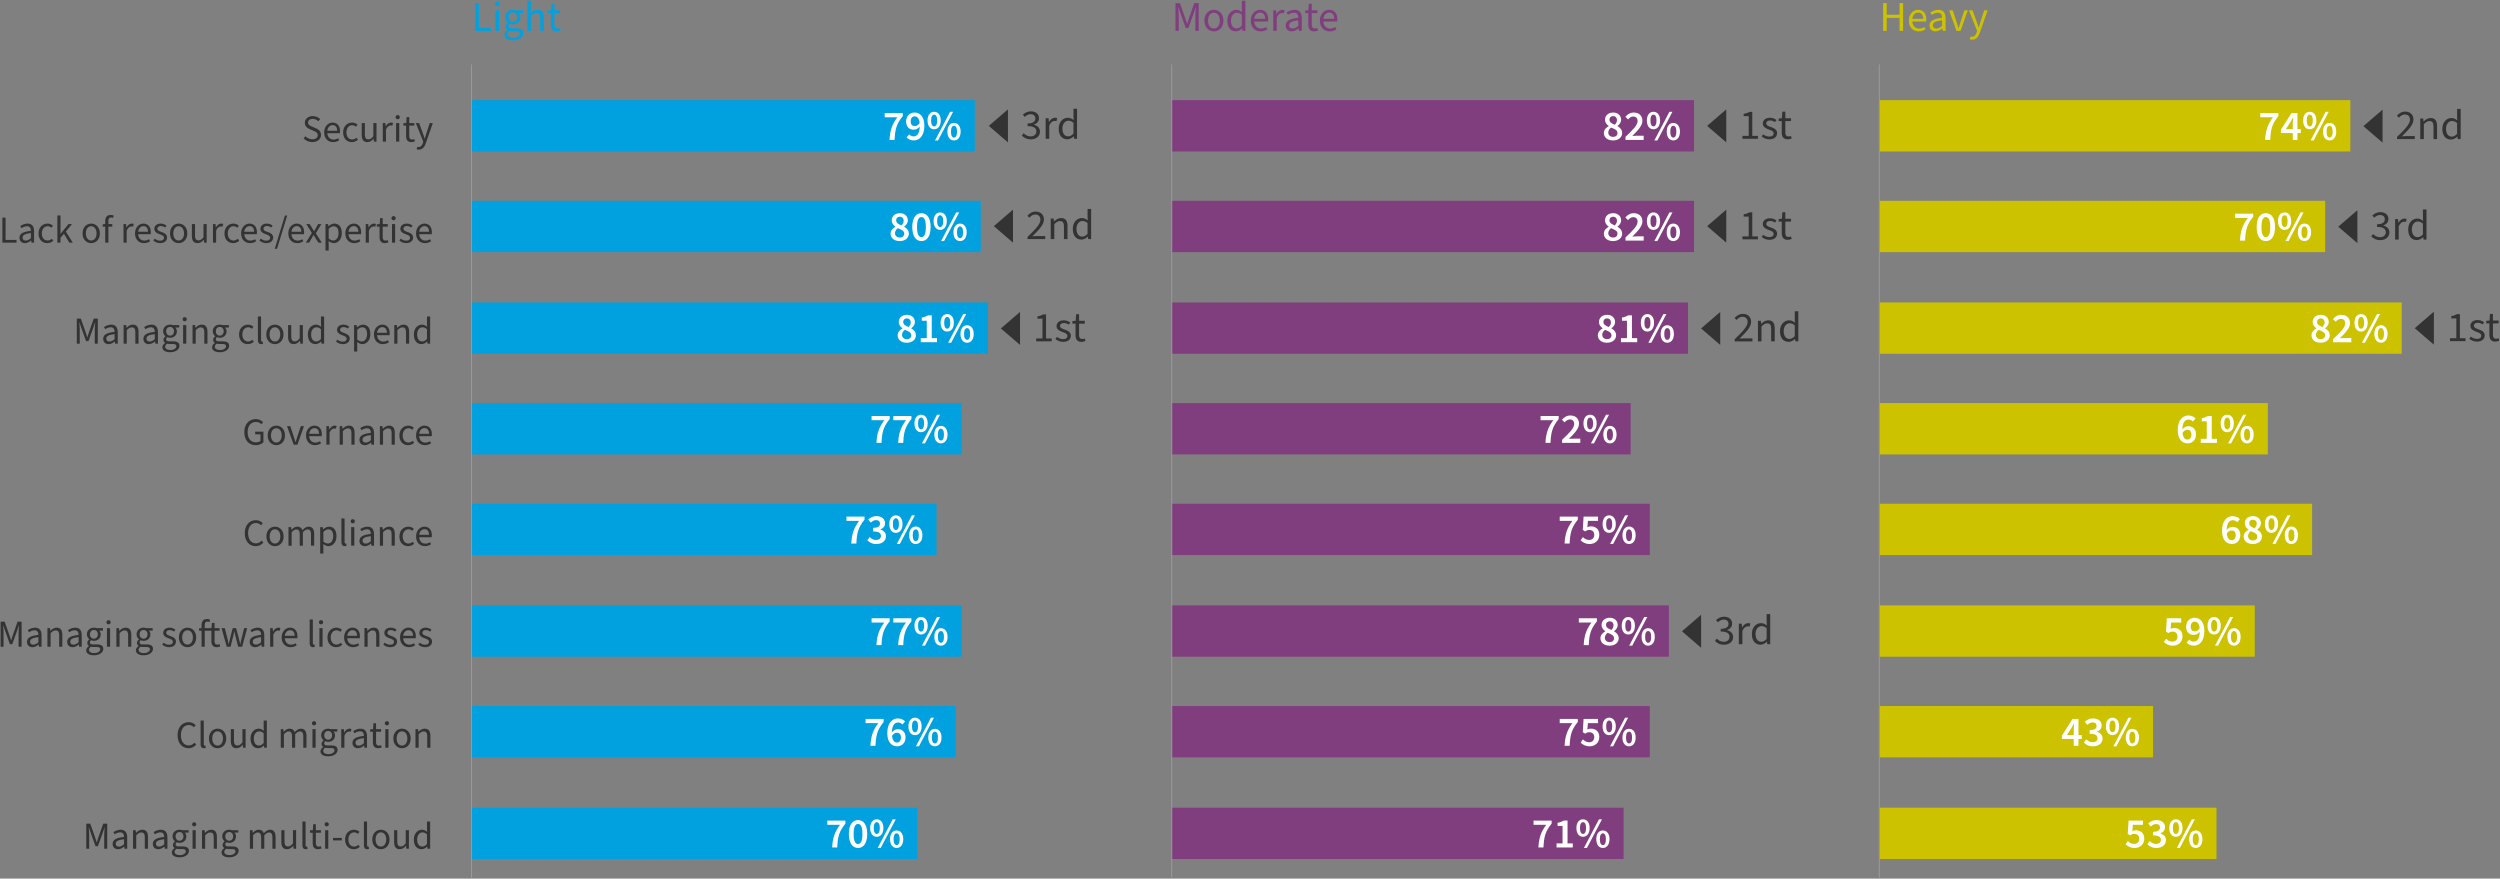<svg xmlns="http://www.w3.org/2000/svg" width="2484" height="873" viewBox="0 0 2484 873"><rect x="0" y="0" width="2484" height="873" fill="#808080" stroke="none"/><defs><style>.cls-1,.cls-2{fill:none}.cls-3{fill:#fff}.cls-4{fill:#803e7f}.cls-5{fill:#00a1de}.cls-6{fill:#333}.cls-7{fill:#ccc200}.cls-2{stroke:#999;stroke-miterlimit:10}</style></defs><g id="Chart"><path class="cls-7" d="M1867.31 802.52h335v51h-335zM1867.31 701.52h272v51h-272zM1867.31 601.52h373v51h-373zM1867.31 500.52h430v51h-430zM1867.31 400.52h386v51h-386zM1867.31 300.52h519v51h-519zM1867.31 199.52h443v51h-443zM1867.31 99.52h468v51h-468z"/><path class="cls-4" d="M1164.22 802.52h449v51h-449zM1164.22 701.52h475v51h-475zM1164.22 601.52h494v51h-494zM1164.22 500.52h475v51h-475zM1164.22 400.52h456v51h-456zM1164.22 300.52h513v51h-513zM1164.22 199.52h519v51h-519zM1164.22 99.52h519v51h-519z"/><path class="cls-5" d="M468.5 802.52h443v51h-443zM468.5 701.52h481v51h-481zM468.5 601.52h487v51h-487zM468.5 500.52h462v51h-462zM468.5 400.52h487v51h-487zM468.5 300.52h513v51h-513zM468.5 199.52h506v51h-506zM468.5 99.52h500v51h-500z"/><path class="cls-6" d="M1029.55 336.28h6.25v-19.66h-5.01v-2.27c2.53-.42 4.32-1.09 5.82-1.97h2.74v23.9h5.61v2.9h-15.41v-2.9ZM1048.64 336.74l1.63-2.02c1.8 1.47 3.68 2.23 6.25 2.23 2.74 0 4.07-1.39 4.07-3.15 0-2.1-2.31-2.98-4.67-3.82-3.12-1.09-6.12-2.56-6.12-5.92s2.65-5.8 7.19-5.8c2.61 0 4.84.97 6.46 2.31l-1.63 2.02c-1.46-1.05-2.95-1.64-4.79-1.64-2.65 0-3.81 1.43-3.81 2.94 0 1.85 1.8 2.6 4.41 3.49 3.25 1.13 6.38 2.52 6.38 6.22 0 3.32-2.7 6.09-7.62 6.09-3.04 0-5.82-1.09-7.75-2.94ZM1068.63 332.84v-11.26h-3.08v-2.6l3.25-.21.43-6.55h2.95v6.55h5.65v2.81h-5.65v11.34c0 2.48.86 3.91 3.21 3.91.77 0 1.54-.13 2.4-.5l.73 2.48c-1.11.5-2.53.88-3.94.88-4.45 0-5.95-2.77-5.95-6.85ZM1013.5 342.73l-19-16.39 19-16.4v32.79z"/><path class="cls-1" d="M981.5 300.52h13v51h-13z"/><path class="cls-6" d="M1020.92 235.41c8.13-7.81 12.84-12.77 12.84-17.1 0-3.07-1.71-5.21-5.18-5.21-2.27 0-4.24 1.43-5.78 3.19l-2.01-1.89c2.27-2.52 4.71-4.16 8.22-4.16 5.05 0 8.22 3.15 8.22 7.86 0 5.21-4.79 10.04-11.43 16.68 1.5-.13 3.17-.21 4.58-.21h8.17v2.98h-17.63v-2.14ZM1043.99 217.13h2.91l.3 2.94h.13c1.97-1.93 4.11-3.44 6.98-3.44 4.41 0 6.38 2.77 6.38 7.98v12.94h-3.55v-12.48c0-3.82-1.2-5.42-3.94-5.42-2.1 0-3.6 1.05-5.65 3.11v14.79H1044v-20.42ZM1065.91 227.38c0-6.64 4.28-10.75 9.03-10.75 2.4 0 3.98.88 5.82 2.35l-.17-3.49v-7.86h3.55v29.91h-2.91l-.3-2.39h-.13c-1.63 1.55-3.85 2.9-6.29 2.9-5.22 0-8.6-3.87-8.6-10.67Zm14.68 4.96v-10.67c-1.75-1.55-3.34-2.1-5.05-2.1-3.3 0-5.95 3.11-5.95 7.77s2.05 7.77 5.69 7.77c1.93 0 3.6-.92 5.31-2.77ZM1006.5 241.1l-19-16.39 19-16.4v32.79z"/><path class="cls-1" d="M974.5 199.52h13v51h-13z"/><path class="cls-6" d="m1015.28 134.64 1.8-2.27c1.63 1.68 3.77 3.15 6.98 3.15s5.65-1.89 5.65-4.87c0-3.19-2.23-5.33-8.73-5.33v-2.65c5.78 0 7.75-2.18 7.75-5 0-2.56-1.8-4.2-4.71-4.2-2.27 0-4.19 1.13-5.82 2.69l-1.88-2.18c2.1-1.93 4.62-3.36 7.83-3.36 4.75 0 8.17 2.48 8.17 6.81 0 3.23-1.97 5.29-4.92 6.39v.17c3.3.76 5.91 3.11 5.91 6.81 0 4.75-4.02 7.65-9.03 7.65-4.37 0-7.15-1.81-8.99-3.78ZM1038.95 117.5h2.91l.3 3.7h.13c1.46-2.56 3.6-4.2 5.91-4.2.94 0 1.58.13 2.23.42l-.77 2.98c-.6-.17-1.07-.25-1.88-.25-1.75 0-3.85 1.22-5.26 4.66v13.11h-3.55V117.5ZM1051.92 127.75c0-6.64 4.28-10.75 9.03-10.75 2.4 0 3.98.88 5.82 2.35l-.17-3.49v-7.85h3.55v29.91h-2.91l-.3-2.39h-.13c-1.63 1.55-3.85 2.9-6.29 2.9-5.22 0-8.6-3.86-8.6-10.67Zm14.68 4.96v-10.67c-1.75-1.55-3.34-2.1-5.05-2.1-3.3 0-5.95 3.11-5.95 7.77s2.05 7.77 5.69 7.77c1.93 0 3.6-.92 5.31-2.77ZM1001.5 141.47l-19-16.39 19-16.4v32.79z"/><path class="cls-1" d="M968.5 99.52h13v51h-13z"/><path class="cls-3" d="M834.61 819.52h-12.6v-4.2h17.98v3.02c-6.39 7.86-7.65 13.27-8.11 23.69h-5.04c.5-9.41 2.44-15.29 7.77-22.52ZM843.43 828.55c0-9.03 3.57-13.74 9.12-13.74s9.12 4.75 9.12 13.74-3.53 13.99-9.12 13.99-9.12-4.96-9.12-13.99Zm13.48 0c0-7.52-1.81-9.87-4.37-9.87s-4.37 2.35-4.37 9.87 1.85 10.08 4.37 10.08 4.37-2.52 4.37-10.08ZM864.6 822.71c0-5.5 2.69-8.65 6.55-8.65s6.6 3.15 6.6 8.65-2.73 8.74-6.6 8.74-6.55-3.19-6.55-8.74Zm9.58 0c0-4.12-1.3-5.8-3.02-5.8s-3.02 1.68-3.02 5.8 1.3 5.88 3.02 5.88 3.02-1.76 3.02-5.88Zm12.81-8.65h3.02l-14.95 28.48h-3.02L887 814.06Zm-2.65 19.74c0-5.5 2.69-8.65 6.55-8.65s6.59 3.15 6.59 8.65-2.73 8.74-6.59 8.74-6.55-3.19-6.55-8.74Zm9.58 0c0-4.12-1.3-5.8-3.02-5.8s-3.02 1.68-3.02 5.8 1.3 5.88 3.02 5.88 3.02-1.76 3.02-5.88ZM872.61 718.52h-12.6v-4.2h17.98v3.02c-6.39 7.86-7.65 13.27-8.11 23.69h-5.04c.5-9.41 2.44-15.29 7.77-22.52ZM881.6 728.48c0-10.33 5.04-14.66 10.54-14.66 3.23 0 5.59 1.34 7.18 3.02l-2.65 3.02c-1.01-1.13-2.65-2.02-4.29-2.02-3.28 0-6.01 2.48-6.22 9.75 1.55-1.93 3.86-3.11 5.8-3.11 4.58 0 7.77 2.69 7.77 8.28s-3.82 8.78-8.44 8.78c-5.21 0-9.7-4.03-9.7-13.06Zm4.71 2.65c.5 4.66 2.39 6.64 4.96 6.64 2.18 0 3.91-1.76 3.91-5s-1.55-4.71-4.12-4.71c-1.55 0-3.4.92-4.75 3.07ZM902.6 721.71c0-5.5 2.69-8.65 6.55-8.65s6.6 3.15 6.6 8.65-2.73 8.74-6.6 8.74-6.55-3.19-6.55-8.74Zm9.58 0c0-4.12-1.3-5.8-3.02-5.8s-3.02 1.68-3.02 5.8 1.3 5.88 3.02 5.88 3.02-1.76 3.02-5.88Zm12.81-8.65h3.02l-14.95 28.48h-3.02L925 713.06Zm-2.65 19.74c0-5.5 2.69-8.65 6.55-8.65s6.6 3.15 6.6 8.65-2.73 8.74-6.6 8.74-6.55-3.19-6.55-8.74Zm9.58 0c0-4.12-1.3-5.8-3.02-5.8s-3.02 1.68-3.02 5.8 1.3 5.88 3.02 5.88 3.02-1.76 3.02-5.88ZM878.61 618.52h-12.6v-4.2h17.98v3.02c-6.39 7.86-7.65 13.27-8.11 23.69h-5.04c.5-9.41 2.44-15.29 7.77-22.52ZM900.2 618.52h-12.6v-4.2h17.98v3.02c-6.39 7.86-7.65 13.27-8.11 23.69h-5.04c.5-9.41 2.44-15.29 7.77-22.52ZM908.6 621.71c0-5.5 2.69-8.65 6.55-8.65s6.6 3.15 6.6 8.65-2.73 8.74-6.6 8.74-6.55-3.19-6.55-8.74Zm9.58 0c0-4.12-1.3-5.8-3.02-5.8s-3.02 1.68-3.02 5.8 1.3 5.88 3.02 5.88 3.02-1.76 3.02-5.88Zm12.81-8.65h3.02l-14.95 28.48h-3.02L931 613.06Zm-2.65 19.74c0-5.5 2.69-8.65 6.55-8.65s6.6 3.15 6.6 8.65-2.73 8.74-6.6 8.74-6.55-3.19-6.55-8.74Zm9.58 0c0-4.12-1.3-5.8-3.02-5.8s-3.02 1.68-3.02 5.8 1.3 5.88 3.02 5.88 3.02-1.76 3.02-5.88ZM853.61 517.52h-12.6v-4.2h17.98v3.02c-6.39 7.86-7.65 13.27-8.11 23.69h-5.04c.5-9.41 2.44-15.29 7.77-22.52ZM861.76 536.76l2.35-3.15c1.6 1.6 3.65 2.9 6.3 2.9 2.86 0 4.87-1.47 4.87-3.95 0-2.73-1.76-4.49-7.81-4.49v-3.61c5.21 0 6.89-1.76 6.89-4.2 0-2.18-1.43-3.49-3.86-3.49-2.06 0-3.7.97-5.33 2.48l-2.56-3.07c2.31-2.02 4.87-3.36 8.11-3.36 5.12 0 8.65 2.56 8.65 7.06 0 2.98-1.72 5-4.62 6.13v.17c3.15.84 5.55 3.11 5.55 6.64 0 4.87-4.29 7.73-9.45 7.73-4.33 0-7.18-1.64-9.07-3.78ZM883.6 520.71c0-5.5 2.69-8.65 6.55-8.65s6.6 3.15 6.6 8.65-2.73 8.74-6.6 8.74-6.55-3.19-6.55-8.74Zm9.58 0c0-4.12-1.3-5.8-3.02-5.8s-3.02 1.68-3.02 5.8 1.3 5.88 3.02 5.88 3.02-1.76 3.02-5.88Zm12.81-8.65h3.02l-14.95 28.48h-3.02L906 512.06Zm-2.65 19.74c0-5.5 2.69-8.65 6.55-8.65s6.59 3.15 6.59 8.65-2.73 8.74-6.59 8.74-6.55-3.19-6.55-8.74Zm9.58 0c0-4.12-1.3-5.8-3.02-5.8s-3.02 1.68-3.02 5.8 1.3 5.88 3.02 5.88 3.02-1.76 3.02-5.88ZM878.61 417.52h-12.6v-4.2h17.98v3.02c-6.39 7.86-7.65 13.27-8.11 23.69h-5.04c.5-9.41 2.44-15.29 7.77-22.52ZM900.2 417.52h-12.6v-4.2h17.98v3.02c-6.39 7.86-7.65 13.27-8.11 23.69h-5.04c.5-9.41 2.44-15.29 7.77-22.52ZM908.6 420.71c0-5.5 2.69-8.65 6.55-8.65s6.6 3.15 6.6 8.65-2.73 8.74-6.6 8.74-6.55-3.19-6.55-8.74Zm9.58 0c0-4.12-1.3-5.8-3.02-5.8s-3.02 1.68-3.02 5.8 1.3 5.88 3.02 5.88 3.02-1.76 3.02-5.88Zm12.81-8.65h3.02l-14.95 28.48h-3.02L931 412.06Zm-2.65 19.74c0-5.5 2.69-8.65 6.55-8.65s6.6 3.15 6.6 8.65-2.73 8.74-6.6 8.74-6.55-3.19-6.55-8.74Zm9.58 0c0-4.12-1.3-5.8-3.02-5.8s-3.02 1.68-3.02 5.8 1.3 5.88 3.02 5.88 3.02-1.76 3.02-5.88ZM891.88 333.19c0-3.32 2.27-5.5 4.79-6.85v-.17c-2.02-1.47-3.65-3.4-3.65-6.22 0-4.37 3.44-7.14 8.11-7.14s7.9 2.9 7.9 7.23c0 2.65-1.85 4.87-3.61 6.09v.17c2.48 1.43 4.62 3.4 4.62 6.97 0 4.12-3.61 7.27-9.07 7.27s-9.07-3.02-9.07-7.35Zm13.53-.08c0-2.86-2.77-3.91-6.38-5.38-1.6 1.22-2.77 2.94-2.77 4.96 0 2.6 2.1 4.33 4.83 4.33 2.52 0 4.33-1.47 4.33-3.91Zm-.5-12.77c0-2.31-1.43-3.99-3.86-3.99-2.02 0-3.61 1.3-3.61 3.61 0 2.6 2.35 3.78 5.29 4.96 1.39-1.39 2.18-2.9 2.18-4.58ZM914.86 336h5.97v-17.35h-4.96v-3.11c2.69-.5 4.49-1.22 6.22-2.23h3.7v22.68H931v4.03h-16.13v-4.03ZM934.6 320.71c0-5.5 2.69-8.65 6.55-8.65s6.6 3.15 6.6 8.65-2.73 8.74-6.6 8.74-6.55-3.19-6.55-8.74Zm9.58 0c0-4.12-1.3-5.8-3.02-5.8s-3.02 1.68-3.02 5.8 1.3 5.88 3.02 5.88 3.02-1.76 3.02-5.88Zm12.81-8.65h3.02l-14.95 28.48h-3.02L957 312.06Zm-2.65 19.74c0-5.5 2.69-8.65 6.55-8.65s6.59 3.15 6.59 8.65-2.73 8.74-6.59 8.74-6.55-3.19-6.55-8.74Zm9.58 0c0-4.12-1.3-5.8-3.02-5.8s-3.02 1.68-3.02 5.8 1.3 5.88 3.02 5.88 3.02-1.76 3.02-5.88ZM884.88 232.19c0-3.32 2.27-5.5 4.79-6.85v-.17c-2.02-1.47-3.65-3.4-3.65-6.22 0-4.37 3.44-7.14 8.11-7.14s7.9 2.9 7.9 7.23c0 2.65-1.85 4.87-3.61 6.09v.17c2.48 1.43 4.62 3.4 4.62 6.97 0 4.12-3.61 7.27-9.07 7.27s-9.07-3.02-9.07-7.35Zm13.53-.08c0-2.86-2.77-3.91-6.38-5.38-1.6 1.22-2.77 2.94-2.77 4.96 0 2.6 2.1 4.33 4.83 4.33 2.52 0 4.33-1.47 4.33-3.91Zm-.5-12.77c0-2.31-1.43-3.99-3.86-3.99-2.02 0-3.61 1.3-3.61 3.61 0 2.6 2.35 3.78 5.29 4.96 1.39-1.39 2.18-2.9 2.18-4.58ZM906.43 225.55c0-9.03 3.57-13.74 9.12-13.74s9.12 4.75 9.12 13.74-3.53 13.99-9.12 13.99-9.12-4.96-9.12-13.99Zm13.48 0c0-7.52-1.81-9.87-4.37-9.87s-4.37 2.35-4.37 9.87 1.85 10.08 4.37 10.08 4.37-2.52 4.37-10.08ZM927.6 219.71c0-5.5 2.69-8.65 6.55-8.65s6.6 3.15 6.6 8.65-2.73 8.74-6.6 8.74-6.55-3.19-6.55-8.74Zm9.58 0c0-4.12-1.3-5.8-3.02-5.8s-3.02 1.68-3.02 5.8 1.3 5.88 3.02 5.88 3.02-1.76 3.02-5.88Zm12.81-8.65h3.02l-14.95 28.48h-3.02L950 211.06Zm-2.65 19.74c0-5.5 2.69-8.65 6.55-8.65s6.6 3.15 6.6 8.65-2.73 8.74-6.6 8.74-6.55-3.19-6.55-8.74Zm9.58 0c0-4.12-1.3-5.8-3.02-5.8s-3.02 1.68-3.02 5.8 1.3 5.88 3.02 5.88 3.02-1.76 3.02-5.88ZM891.61 116.52h-12.6v-4.2h17.98v3.02c-6.39 7.86-7.65 13.27-8.11 23.69h-5.04c.5-9.41 2.44-15.29 7.77-22.52ZM900.72 136.51l2.65-3.02c1.01 1.13 2.65 2.02 4.29 2.02 3.32 0 6.01-2.48 6.22-9.75-1.55 1.93-3.86 3.11-5.8 3.11-4.58 0-7.77-2.69-7.77-8.28s3.82-8.78 8.44-8.78c5.21 0 9.7 4.03 9.7 13.06 0 10.33-5.04 14.66-10.54 14.66-3.23 0-5.59-1.39-7.18-3.02Zm8.28-11.22c1.55 0 3.4-.92 4.75-3.11-.5-4.66-2.44-6.59-4.96-6.59-2.18 0-3.91 1.76-3.91 5s1.55 4.71 4.12 4.71ZM921.6 119.71c0-5.5 2.69-8.65 6.55-8.65s6.6 3.15 6.6 8.65-2.73 8.74-6.6 8.74-6.55-3.19-6.55-8.74Zm9.58 0c0-4.12-1.3-5.8-3.02-5.8s-3.02 1.68-3.02 5.8 1.3 5.88 3.02 5.88 3.02-1.76 3.02-5.88Zm12.81-8.65h3.02l-14.95 28.48h-3.02L944 111.06Zm-2.65 19.74c0-5.5 2.69-8.65 6.55-8.65s6.6 3.15 6.6 8.65-2.73 8.74-6.6 8.74-6.55-3.19-6.55-8.74Zm9.58 0c0-4.12-1.3-5.8-3.02-5.8s-3.02 1.68-3.02 5.8 1.3 5.88 3.02 5.88 3.02-1.76 3.02-5.88Z"/><path class="cls-6" d="M1731.27 135.02h6.25v-19.66h-5.01v-2.27c2.53-.42 4.32-1.09 5.82-1.97h2.74v23.9h5.61v2.9h-15.41v-2.9ZM1750.36 135.48l1.63-2.02c1.8 1.47 3.68 2.23 6.25 2.23 2.74 0 4.07-1.39 4.07-3.15 0-2.1-2.31-2.98-4.67-3.82-3.12-1.09-6.12-2.56-6.12-5.92s2.65-5.8 7.19-5.8c2.61 0 4.84.97 6.46 2.31l-1.63 2.02c-1.46-1.05-2.95-1.64-4.79-1.64-2.65 0-3.81 1.43-3.81 2.94 0 1.85 1.8 2.6 4.41 3.49 3.25 1.13 6.38 2.52 6.38 6.22 0 3.32-2.7 6.09-7.62 6.09-3.04 0-5.82-1.09-7.75-2.94ZM1770.35 131.57v-11.26h-3.08v-2.6l3.25-.21.43-6.55h2.95v6.55h5.65v2.81h-5.65v11.34c0 2.48.86 3.91 3.21 3.91.77 0 1.54-.13 2.4-.5l.73 2.48c-1.11.5-2.53.88-3.94.88-4.45 0-5.95-2.77-5.95-6.85ZM1715.22 141.47l-19-16.39 19-16.4v32.79z"/><path class="cls-1" d="M1683.22 99.52h13v51h-13z"/><path class="cls-6" d="M2434.36 336.02h6.25v-19.66h-5.01v-2.27c2.53-.42 4.32-1.09 5.82-1.97h2.74v23.9h5.61v2.9h-15.41v-2.9ZM2453.45 336.48l1.63-2.02c1.8 1.47 3.68 2.23 6.25 2.23 2.74 0 4.07-1.39 4.07-3.15 0-2.1-2.31-2.98-4.67-3.82-3.12-1.09-6.12-2.56-6.12-5.92s2.65-5.8 7.19-5.8c2.61 0 4.84.97 6.46 2.31l-1.63 2.02c-1.46-1.05-2.95-1.64-4.79-1.64-2.65 0-3.81 1.43-3.81 2.94 0 1.85 1.8 2.6 4.41 3.49 3.25 1.13 6.38 2.52 6.38 6.22 0 3.32-2.7 6.09-7.62 6.09-3.04 0-5.82-1.09-7.75-2.94ZM2473.44 332.57v-11.26h-3.08v-2.6l3.25-.21.43-6.55h2.95v6.55h5.65v2.81h-5.65v11.34c0 2.48.86 3.91 3.21 3.91.77 0 1.54-.13 2.4-.5l.73 2.48c-1.11.5-2.53.88-3.94.88-4.45 0-5.95-2.77-5.95-6.85ZM2418.31 342.47l-19-16.39 19-16.4v32.79z"/><path class="cls-1" d="M2386.31 300.52h13v51h-13z"/><path class="cls-6" d="M1731.27 234.88h6.25v-19.66h-5.01v-2.27c2.53-.42 4.32-1.09 5.82-1.97h2.74v23.9h5.61v2.9h-15.41v-2.9ZM1750.36 235.34l1.63-2.02c1.8 1.47 3.68 2.23 6.25 2.23 2.74 0 4.07-1.39 4.07-3.15 0-2.1-2.31-2.98-4.67-3.82-3.12-1.09-6.12-2.56-6.12-5.92s2.65-5.8 7.19-5.8c2.61 0 4.84.97 6.46 2.31l-1.63 2.02c-1.46-1.05-2.95-1.64-4.79-1.64-2.65 0-3.81 1.43-3.81 2.94 0 1.85 1.8 2.6 4.41 3.49 3.25 1.13 6.38 2.52 6.38 6.22 0 3.32-2.7 6.09-7.62 6.09-3.04 0-5.82-1.09-7.75-2.94ZM1770.35 231.44v-11.26h-3.08v-2.6l3.25-.21.43-6.55h2.95v6.55h5.65v2.81h-5.65v11.34c0 2.48.86 3.91 3.21 3.91.77 0 1.54-.13 2.4-.5l.73 2.48c-1.11.5-2.53.88-3.94.88-4.45 0-5.95-2.77-5.95-6.85ZM1715.22 241.1l-19-16.39 19-16.4v32.79z"/><path class="cls-1" d="M1683.22 199.52h13v51h-13z"/><path class="cls-6" d="M1723.6 337.04c8.13-7.81 12.84-12.77 12.84-17.1 0-3.07-1.71-5.21-5.18-5.21-2.27 0-4.24 1.43-5.78 3.19l-2.01-1.89c2.27-2.52 4.71-4.16 8.22-4.16 5.05 0 8.22 3.15 8.22 7.86 0 5.21-4.79 10.04-11.43 16.68 1.5-.13 3.17-.21 4.58-.21h8.17v2.98h-17.63v-2.14ZM1746.67 318.76h2.91l.3 2.94h.13c1.97-1.93 4.11-3.44 6.98-3.44 4.41 0 6.38 2.77 6.38 7.98v12.94h-3.55V326.7c0-3.82-1.2-5.42-3.94-5.42-2.1 0-3.6 1.05-5.65 3.11v14.79h-3.55v-20.42ZM1768.59 329.01c0-6.64 4.28-10.75 9.03-10.75 2.4 0 3.98.88 5.82 2.35l-.17-3.49v-7.86h3.55v29.91h-2.91l-.3-2.39h-.13c-1.63 1.55-3.85 2.9-6.29 2.9-5.22 0-8.6-3.86-8.6-10.67Zm14.68 4.96V323.3c-1.75-1.55-3.34-2.1-5.05-2.1-3.3 0-5.95 3.11-5.95 7.77s2.05 7.77 5.69 7.77c1.93 0 3.6-.92 5.31-2.77ZM1709.22 342.73l-19-16.39 19-16.4v32.79z"/><path class="cls-1" d="M1677.22 300.52h13v51h-13z"/><path class="cls-6" d="m1704 636.79 1.8-2.27c1.63 1.68 3.77 3.15 6.98 3.15s5.65-1.89 5.65-4.87c0-3.19-2.23-5.33-8.73-5.33v-2.65c5.78 0 7.75-2.18 7.75-5 0-2.56-1.8-4.2-4.71-4.2-2.27 0-4.19 1.13-5.82 2.69l-1.88-2.18c2.1-1.93 4.62-3.36 7.83-3.36 4.75 0 8.17 2.48 8.17 6.81 0 3.23-1.97 5.29-4.92 6.39v.17c3.3.76 5.91 3.11 5.91 6.81 0 4.75-4.02 7.65-9.03 7.65-4.37 0-7.15-1.81-8.99-3.78ZM1727.67 619.66h2.91l.3 3.7h.13c1.46-2.56 3.6-4.2 5.91-4.2.94 0 1.58.13 2.23.42l-.77 2.98c-.6-.17-1.07-.25-1.88-.25-1.75 0-3.85 1.22-5.26 4.66v13.11h-3.55v-20.42ZM1740.64 629.9c0-6.64 4.28-10.75 9.03-10.75 2.4 0 3.98.88 5.82 2.35l-.17-3.49v-7.86h3.55v29.91h-2.91l-.3-2.39h-.13c-1.63 1.55-3.85 2.9-6.29 2.9-5.22 0-8.6-3.86-8.6-10.67Zm14.68 4.96v-10.67c-1.75-1.55-3.34-2.1-5.05-2.1-3.3 0-5.95 3.11-5.95 7.77s2.05 7.77 5.69 7.77c1.93 0 3.6-.92 5.31-2.77ZM1690.22 643.62l-19-16.39 19-16.39v32.78z"/><path class="cls-1" d="M1658.22 601.52h13v51h-13z"/><path class="cls-6" d="M2381.69 136.04c8.13-7.81 12.84-12.77 12.84-17.1 0-3.07-1.71-5.21-5.18-5.21-2.27 0-4.24 1.43-5.78 3.19l-2.01-1.89c2.27-2.52 4.71-4.16 8.22-4.16 5.05 0 8.22 3.15 8.22 7.86 0 5.21-4.79 10.04-11.43 16.68 1.5-.13 3.17-.21 4.58-.21h8.17v2.98h-17.63v-2.14ZM2404.77 117.76h2.91l.3 2.94h.13c1.97-1.93 4.11-3.44 6.98-3.44 4.41 0 6.38 2.77 6.38 7.98v12.94h-3.55V125.7c0-3.82-1.2-5.42-3.94-5.42-2.1 0-3.6 1.05-5.65 3.11v14.79h-3.55v-20.42ZM2426.68 128.01c0-6.64 4.28-10.75 9.03-10.75 2.4 0 3.98.88 5.82 2.35l-.17-3.49v-7.86h3.55v29.91H2442l-.3-2.39h-.13c-1.63 1.55-3.85 2.9-6.29 2.9-5.22 0-8.6-3.86-8.6-10.67Zm14.68 4.96V122.3c-1.75-1.55-3.34-2.1-5.05-2.1-3.3 0-5.95 3.11-5.95 7.77s2.05 7.77 5.69 7.77c1.93 0 3.6-.92 5.31-2.77ZM2367.31 141.73l-19-16.39 19-16.4v32.79z"/><path class="cls-1" d="M2335.31 99.52h13v51h-13z"/><path class="cls-6" d="m2356.09 234.79 1.8-2.27c1.63 1.68 3.77 3.15 6.98 3.15s5.65-1.89 5.65-4.87c0-3.19-2.23-5.33-8.73-5.33v-2.65c5.78 0 7.75-2.18 7.75-5 0-2.56-1.8-4.2-4.71-4.2-2.27 0-4.19 1.13-5.82 2.69l-1.88-2.18c2.1-1.93 4.62-3.36 7.83-3.36 4.75 0 8.17 2.48 8.17 6.81 0 3.23-1.97 5.29-4.92 6.39v.17c3.3.76 5.91 3.11 5.91 6.81 0 4.75-4.02 7.65-9.03 7.65-4.37 0-7.15-1.81-8.99-3.78ZM2379.77 217.66h2.91l.3 3.7h.13c1.46-2.56 3.6-4.2 5.91-4.2.94 0 1.58.13 2.23.42l-.77 2.98c-.6-.17-1.07-.25-1.88-.25-1.75 0-3.85 1.22-5.26 4.66v13.11h-3.55v-20.42ZM2392.74 227.9c0-6.64 4.28-10.75 9.03-10.75 2.4 0 3.98.88 5.82 2.35l-.17-3.49v-7.86h3.55v29.91h-2.91l-.3-2.39h-.13c-1.63 1.55-3.85 2.9-6.29 2.9-5.22 0-8.6-3.86-8.6-10.67Zm14.68 4.96v-10.67c-1.75-1.55-3.34-2.1-5.05-2.1-3.3 0-5.95 3.11-5.95 7.77s2.05 7.77 5.69 7.77c1.93 0 3.6-.92 5.31-2.77ZM2342.31 241.62l-19-16.39 19-16.39v32.78z"/><path class="cls-1" d="M2310.31 199.52h13v51h-13z"/><path class="cls-3" d="M1536.33 819.52h-12.6v-4.2h17.98v3.02c-6.39 7.86-7.65 13.27-8.11 23.69h-5.04c.5-9.41 2.44-15.29 7.77-22.52ZM1546.58 838h5.97v-17.35h-4.96v-3.11c2.69-.5 4.49-1.22 6.22-2.23h3.7v22.68h5.21v4.03h-16.13v-4.03ZM1566.32 822.71c0-5.5 2.69-8.65 6.55-8.65s6.6 3.15 6.6 8.65-2.73 8.74-6.6 8.74-6.55-3.19-6.55-8.74Zm9.58 0c0-4.12-1.3-5.8-3.02-5.8s-3.02 1.68-3.02 5.8 1.3 5.88 3.02 5.88 3.02-1.76 3.02-5.88Zm12.81-8.65h3.02l-14.95 28.48h-3.02l14.96-28.48Zm-2.65 19.74c0-5.5 2.69-8.65 6.55-8.65s6.6 3.15 6.6 8.65-2.73 8.74-6.6 8.74-6.55-3.19-6.55-8.74Zm9.58 0c0-4.12-1.3-5.8-3.02-5.8s-3.02 1.68-3.02 5.8 1.3 5.88 3.02 5.88 3.02-1.76 3.02-5.88ZM1562.33 718.52h-12.6v-4.2h17.98v3.02c-6.39 7.86-7.65 13.27-8.11 23.69h-5.04c.5-9.41 2.44-15.29 7.77-22.52ZM1570.48 737.84l2.27-3.19c1.6 1.51 3.57 2.86 6.22 2.86 2.98 0 5.08-1.89 5.08-5.04s-1.93-4.92-4.83-4.92c-1.68 0-2.65.42-4.24 1.47l-2.35-1.51.8-13.19h14.37v4.2h-10.04l-.59 6.3c1.13-.55 2.14-.84 3.49-.84 4.58 0 8.4 2.6 8.4 8.36s-4.5 9.2-9.45 9.2c-4.33 0-7.14-1.72-9.12-3.7ZM1592.32 721.71c0-5.5 2.69-8.65 6.55-8.65s6.6 3.15 6.6 8.65-2.73 8.74-6.6 8.74-6.55-3.19-6.55-8.74Zm9.58 0c0-4.12-1.3-5.8-3.02-5.8s-3.02 1.68-3.02 5.8 1.3 5.88 3.02 5.88 3.02-1.76 3.02-5.88Zm12.81-8.65h3.02l-14.95 28.48h-3.03l14.96-28.48Zm-2.65 19.74c0-5.5 2.69-8.65 6.55-8.65s6.59 3.15 6.59 8.65-2.73 8.74-6.59 8.74-6.55-3.19-6.55-8.74Zm9.58 0c0-4.12-1.3-5.8-3.02-5.8s-3.03 1.68-3.03 5.8 1.3 5.88 3.03 5.88 3.02-1.76 3.02-5.88ZM1581.33 618.52h-12.6v-4.2h17.98v3.02c-6.39 7.86-7.65 13.27-8.11 23.69h-5.04c.5-9.41 2.44-15.29 7.77-22.52ZM1590.19 634.19c0-3.32 2.27-5.5 4.79-6.85v-.17c-2.02-1.47-3.65-3.4-3.65-6.22 0-4.37 3.44-7.14 8.11-7.14s7.9 2.9 7.9 7.23c0 2.65-1.85 4.87-3.61 6.09v.17c2.48 1.43 4.62 3.4 4.62 6.97 0 4.12-3.61 7.27-9.07 7.27s-9.07-3.02-9.07-7.35Zm13.53-.08c0-2.86-2.77-3.91-6.38-5.38-1.6 1.22-2.77 2.94-2.77 4.96 0 2.6 2.1 4.33 4.83 4.33 2.52 0 4.33-1.47 4.33-3.91Zm-.5-12.77c0-2.31-1.43-3.99-3.86-3.99-2.02 0-3.61 1.3-3.61 3.61 0 2.6 2.35 3.78 5.29 4.96 1.39-1.39 2.18-2.9 2.18-4.58ZM1611.32 621.71c0-5.5 2.69-8.65 6.55-8.65s6.6 3.15 6.6 8.65-2.73 8.74-6.6 8.74-6.55-3.19-6.55-8.74Zm9.58 0c0-4.12-1.3-5.8-3.02-5.8s-3.02 1.68-3.02 5.8 1.3 5.88 3.02 5.88 3.02-1.76 3.02-5.88Zm12.81-8.65h3.02l-14.95 28.48h-3.02l14.96-28.48Zm-2.65 19.74c0-5.5 2.69-8.65 6.55-8.65s6.59 3.15 6.59 8.65-2.73 8.74-6.59 8.74-6.55-3.19-6.55-8.74Zm9.58 0c0-4.12-1.3-5.8-3.02-5.8s-3.02 1.68-3.02 5.8 1.3 5.88 3.02 5.88 3.02-1.76 3.02-5.88ZM1562.33 517.52h-12.6v-4.2h17.98v3.02c-6.39 7.86-7.65 13.27-8.11 23.69h-5.04c.5-9.41 2.44-15.29 7.77-22.52ZM1570.48 536.84l2.27-3.19c1.6 1.51 3.57 2.86 6.22 2.86 2.98 0 5.08-1.89 5.08-5.04s-1.93-4.92-4.83-4.92c-1.68 0-2.65.42-4.24 1.47l-2.35-1.51.8-13.19h14.37v4.2h-10.04l-.59 6.3c1.13-.55 2.14-.84 3.49-.84 4.58 0 8.4 2.6 8.4 8.36s-4.5 9.2-9.45 9.2c-4.33 0-7.14-1.72-9.12-3.7ZM1592.32 520.71c0-5.5 2.69-8.65 6.55-8.65s6.6 3.15 6.6 8.65-2.73 8.74-6.6 8.74-6.55-3.19-6.55-8.74Zm9.58 0c0-4.12-1.3-5.8-3.02-5.8s-3.02 1.68-3.02 5.8 1.3 5.88 3.02 5.88 3.02-1.76 3.02-5.88Zm12.81-8.65h3.02l-14.95 28.48h-3.03l14.96-28.48Zm-2.65 19.74c0-5.5 2.69-8.65 6.55-8.65s6.59 3.15 6.59 8.65-2.73 8.74-6.59 8.74-6.55-3.19-6.55-8.74Zm9.58 0c0-4.12-1.3-5.8-3.02-5.8s-3.03 1.68-3.03 5.8 1.3 5.88 3.03 5.88 3.02-1.76 3.02-5.88ZM1543.33 417.52h-12.6v-4.2h17.98v3.02c-6.39 7.86-7.65 13.27-8.11 23.69h-5.04c.5-9.41 2.44-15.29 7.77-22.52ZM1552.06 436.97c7.31-6.81 12.06-11.68 12.06-15.67 0-2.81-1.55-4.54-4.37-4.54-2.06 0-3.74 1.34-5.17 2.9l-2.65-2.6c2.39-2.69 4.87-4.24 8.49-4.24 5.12 0 8.49 3.23 8.49 8.15s-4.54 9.58-10.08 15.12c1.43-.13 3.19-.25 4.5-.25h6.85v4.2h-18.11v-3.07ZM1573.32 420.71c0-5.5 2.69-8.65 6.55-8.65s6.6 3.15 6.6 8.65-2.73 8.74-6.6 8.74-6.55-3.19-6.55-8.74Zm9.58 0c0-4.12-1.3-5.8-3.02-5.8s-3.02 1.68-3.02 5.8 1.3 5.88 3.02 5.88 3.02-1.76 3.02-5.88Zm12.81-8.65h3.02l-14.95 28.48h-3.02l14.96-28.48Zm-2.65 19.74c0-5.5 2.69-8.65 6.55-8.65s6.6 3.15 6.6 8.65-2.73 8.74-6.6 8.74-6.55-3.19-6.55-8.74Zm9.58 0c0-4.12-1.3-5.8-3.02-5.8s-3.02 1.68-3.02 5.8 1.3 5.88 3.02 5.88 3.02-1.76 3.02-5.88ZM1587.6 333.19c0-3.32 2.27-5.5 4.79-6.85v-.17c-2.02-1.47-3.65-3.4-3.65-6.22 0-4.37 3.44-7.14 8.11-7.14s7.9 2.9 7.9 7.23c0 2.65-1.85 4.87-3.61 6.09v.17c2.48 1.43 4.62 3.4 4.62 6.97 0 4.12-3.61 7.27-9.07 7.27s-9.07-3.02-9.07-7.35Zm13.53-.08c0-2.86-2.77-3.91-6.38-5.38-1.6 1.22-2.77 2.94-2.77 4.96 0 2.6 2.1 4.33 4.83 4.33 2.52 0 4.33-1.47 4.33-3.91Zm-.5-12.77c0-2.31-1.43-3.99-3.86-3.99-2.02 0-3.61 1.3-3.61 3.61 0 2.6 2.35 3.78 5.29 4.96 1.39-1.39 2.18-2.9 2.18-4.58ZM1610.58 336h5.97v-17.35h-4.96v-3.11c2.69-.5 4.49-1.22 6.22-2.23h3.7v22.68h5.21v4.03h-16.13v-4.03ZM1630.32 320.71c0-5.5 2.69-8.65 6.55-8.65s6.6 3.15 6.6 8.65-2.73 8.74-6.6 8.74-6.55-3.19-6.55-8.74Zm9.58 0c0-4.12-1.3-5.8-3.02-5.8s-3.02 1.68-3.02 5.8 1.3 5.88 3.02 5.88 3.02-1.76 3.02-5.88Zm12.81-8.65h3.02l-14.95 28.48h-3.02l14.96-28.48Zm-2.65 19.74c0-5.5 2.69-8.65 6.55-8.65s6.6 3.15 6.6 8.65-2.73 8.74-6.6 8.74-6.55-3.19-6.55-8.74Zm9.58 0c0-4.12-1.3-5.8-3.02-5.8s-3.02 1.68-3.02 5.8 1.3 5.88 3.02 5.88 3.02-1.76 3.02-5.88ZM1593.6 232.19c0-3.32 2.27-5.5 4.79-6.85v-.17c-2.02-1.47-3.65-3.4-3.65-6.22 0-4.37 3.44-7.14 8.11-7.14s7.9 2.9 7.9 7.23c0 2.65-1.85 4.87-3.61 6.09v.17c2.48 1.43 4.62 3.4 4.62 6.97 0 4.12-3.61 7.27-9.07 7.27s-9.07-3.02-9.07-7.35Zm13.53-.08c0-2.86-2.77-3.91-6.38-5.38-1.6 1.22-2.77 2.94-2.77 4.96 0 2.6 2.1 4.33 4.83 4.33 2.52 0 4.33-1.47 4.33-3.91Zm-.5-12.77c0-2.31-1.43-3.99-3.86-3.99-2.02 0-3.61 1.3-3.61 3.61 0 2.6 2.35 3.78 5.29 4.96 1.39-1.39 2.18-2.9 2.18-4.58ZM1615.06 235.97c7.31-6.81 12.06-11.68 12.06-15.67 0-2.81-1.55-4.54-4.37-4.54-2.06 0-3.74 1.34-5.17 2.9l-2.65-2.6c2.39-2.69 4.87-4.24 8.49-4.24 5.12 0 8.49 3.23 8.49 8.15s-4.54 9.58-10.08 15.12c1.43-.13 3.19-.25 4.5-.25h6.85v4.2h-18.11v-3.07ZM1636.32 219.71c0-5.5 2.69-8.65 6.55-8.65s6.6 3.15 6.6 8.65-2.73 8.74-6.6 8.74-6.55-3.19-6.55-8.74Zm9.58 0c0-4.12-1.3-5.8-3.02-5.8s-3.02 1.68-3.02 5.8 1.3 5.88 3.02 5.88 3.02-1.76 3.02-5.88Zm12.81-8.65h3.02l-14.95 28.48h-3.02l14.96-28.48Zm-2.65 19.74c0-5.5 2.69-8.65 6.55-8.65s6.6 3.15 6.6 8.65-2.73 8.74-6.6 8.74-6.55-3.19-6.55-8.74Zm9.58 0c0-4.12-1.3-5.8-3.02-5.8s-3.02 1.68-3.02 5.8 1.3 5.88 3.02 5.88 3.02-1.76 3.02-5.88ZM1593.6 132.19c0-3.32 2.27-5.5 4.79-6.85v-.17c-2.02-1.47-3.65-3.4-3.65-6.22 0-4.37 3.44-7.14 8.11-7.14s7.9 2.9 7.9 7.23c0 2.65-1.85 4.87-3.61 6.09v.17c2.48 1.43 4.62 3.4 4.62 6.97 0 4.12-3.61 7.27-9.07 7.27s-9.07-3.02-9.07-7.35Zm13.53-.08c0-2.86-2.77-3.91-6.38-5.38-1.6 1.22-2.77 2.94-2.77 4.96 0 2.6 2.1 4.33 4.83 4.33 2.52 0 4.33-1.47 4.33-3.91Zm-.5-12.77c0-2.31-1.43-3.99-3.86-3.99-2.02 0-3.61 1.3-3.61 3.61 0 2.6 2.35 3.78 5.29 4.96 1.39-1.39 2.18-2.9 2.18-4.58ZM1615.06 135.97c7.31-6.81 12.06-11.68 12.06-15.67 0-2.81-1.55-4.54-4.37-4.54-2.06 0-3.74 1.34-5.17 2.9l-2.65-2.6c2.39-2.69 4.87-4.24 8.49-4.24 5.12 0 8.49 3.23 8.49 8.15s-4.54 9.58-10.08 15.12c1.43-.13 3.19-.25 4.5-.25h6.85v4.2h-18.11v-3.07ZM1636.32 119.71c0-5.5 2.69-8.65 6.55-8.65s6.6 3.15 6.6 8.65-2.73 8.74-6.6 8.74-6.55-3.19-6.55-8.74Zm9.58 0c0-4.12-1.3-5.8-3.02-5.8s-3.02 1.68-3.02 5.8 1.3 5.88 3.02 5.88 3.02-1.76 3.02-5.88Zm12.81-8.65h3.02l-14.95 28.48h-3.02l14.96-28.48Zm-2.65 19.74c0-5.5 2.69-8.65 6.55-8.65s6.6 3.15 6.6 8.65-2.73 8.74-6.6 8.74-6.55-3.19-6.55-8.74Zm9.58 0c0-4.12-1.3-5.8-3.02-5.8s-3.02 1.68-3.02 5.8 1.3 5.88 3.02 5.88 3.02-1.76 3.02-5.88Z"/><path class="cls-2" d="M1164.22 873V64"/><path class="cls-3" d="m2111.98 838.84 2.27-3.19c1.6 1.51 3.57 2.86 6.22 2.86 2.98 0 5.08-1.89 5.08-5.04s-1.93-4.92-4.83-4.92c-1.68 0-2.65.42-4.24 1.47l-2.35-1.51.8-13.19h14.37v4.2h-10.04l-.59 6.3c1.13-.55 2.14-.84 3.49-.84 4.58 0 8.4 2.6 8.4 8.36s-4.5 9.2-9.45 9.2c-4.33 0-7.14-1.72-9.12-3.7ZM2133.57 838.76l2.35-3.15c1.6 1.6 3.65 2.9 6.3 2.9 2.86 0 4.87-1.47 4.87-3.95 0-2.73-1.76-4.49-7.81-4.49v-3.61c5.21 0 6.89-1.76 6.89-4.2 0-2.18-1.43-3.49-3.86-3.49-2.06 0-3.7.97-5.33 2.48l-2.56-3.07c2.31-2.02 4.87-3.36 8.11-3.36 5.12 0 8.65 2.56 8.65 7.06 0 2.98-1.72 5-4.62 6.13v.17c3.15.84 5.55 3.11 5.55 6.64 0 4.87-4.29 7.73-9.45 7.73-4.33 0-7.18-1.64-9.07-3.78ZM2155.41 822.71c0-5.5 2.69-8.65 6.55-8.65s6.6 3.15 6.6 8.65-2.73 8.74-6.6 8.74-6.55-3.19-6.55-8.74Zm9.58 0c0-4.12-1.3-5.8-3.02-5.8s-3.02 1.68-3.02 5.8 1.3 5.88 3.02 5.88 3.02-1.76 3.02-5.88Zm12.81-8.65h3.02l-14.95 28.48h-3.02l14.96-28.48Zm-2.65 19.74c0-5.5 2.69-8.65 6.55-8.65s6.6 3.15 6.6 8.65-2.73 8.74-6.6 8.74-6.55-3.19-6.55-8.74Zm9.58 0c0-4.12-1.3-5.8-3.02-5.8s-3.02 1.68-3.02 5.8 1.3 5.88 3.02 5.88 3.02-1.76 3.02-5.88ZM2060.49 734.23h-11.76v-3.4l10.54-16.51h5.88v16.05h3.32v3.86h-3.32v6.81h-4.66v-6.81Zm0-3.86v-5.88c0-1.55.17-4.03.25-5.59h-.17c-.67 1.39-1.43 2.73-2.18 4.16l-4.75 7.31h6.85ZM2070.57 737.76l2.35-3.15c1.6 1.6 3.65 2.9 6.3 2.9 2.86 0 4.87-1.47 4.87-3.95 0-2.73-1.76-4.49-7.81-4.49v-3.61c5.21 0 6.89-1.76 6.89-4.2 0-2.18-1.43-3.49-3.86-3.49-2.06 0-3.7.97-5.33 2.48l-2.56-3.07c2.31-2.02 4.87-3.36 8.11-3.36 5.12 0 8.65 2.56 8.65 7.06 0 2.98-1.72 5-4.62 6.13v.17c3.15.84 5.55 3.11 5.55 6.64 0 4.87-4.29 7.73-9.45 7.73-4.33 0-7.18-1.64-9.07-3.78ZM2092.41 721.71c0-5.5 2.69-8.65 6.55-8.65s6.6 3.15 6.6 8.65-2.73 8.74-6.6 8.74-6.55-3.19-6.55-8.74Zm9.58 0c0-4.12-1.3-5.8-3.02-5.8s-3.02 1.68-3.02 5.8 1.3 5.88 3.02 5.88 3.02-1.76 3.02-5.88Zm12.81-8.65h3.02l-14.95 28.48h-3.02l14.96-28.48Zm-2.65 19.74c0-5.5 2.69-8.65 6.55-8.65s6.6 3.15 6.6 8.65-2.73 8.74-6.6 8.74-6.55-3.19-6.55-8.74Zm9.58 0c0-4.12-1.3-5.8-3.02-5.8s-3.02 1.68-3.02 5.8 1.3 5.88 3.02 5.88 3.02-1.76 3.02-5.88ZM2149.98 637.84l2.27-3.19c1.6 1.51 3.57 2.86 6.22 2.86 2.98 0 5.08-1.89 5.08-5.04s-1.93-4.92-4.83-4.92c-1.68 0-2.65.42-4.24 1.47l-2.35-1.51.8-13.19h14.37v4.2h-10.04l-.59 6.3c1.13-.55 2.14-.84 3.49-.84 4.58 0 8.4 2.6 8.4 8.36s-4.5 9.2-9.45 9.2c-4.33 0-7.14-1.72-9.12-3.7ZM2172.54 638.51l2.65-3.02c1.01 1.13 2.65 2.02 4.29 2.02 3.32 0 6.01-2.48 6.22-9.75-1.55 1.93-3.86 3.11-5.8 3.11-4.58 0-7.77-2.69-7.77-8.28s3.82-8.78 8.44-8.78c5.21 0 9.7 4.03 9.7 13.06 0 10.33-5.04 14.66-10.54 14.66-3.23 0-5.59-1.39-7.18-3.02Zm8.28-11.22c1.55 0 3.4-.92 4.75-3.11-.5-4.66-2.44-6.59-4.96-6.59-2.18 0-3.91 1.76-3.91 5s1.55 4.71 4.12 4.71ZM2193.41 621.71c0-5.5 2.69-8.65 6.55-8.65s6.6 3.15 6.6 8.65-2.73 8.74-6.6 8.74-6.55-3.19-6.55-8.74Zm9.58 0c0-4.12-1.3-5.8-3.02-5.8s-3.02 1.68-3.02 5.8 1.3 5.88 3.02 5.88 3.02-1.76 3.02-5.88Zm12.81-8.65h3.02l-14.95 28.48h-3.02l14.96-28.48Zm-2.65 19.74c0-5.5 2.69-8.65 6.55-8.65s6.59 3.15 6.59 8.65-2.73 8.74-6.59 8.74-6.55-3.19-6.55-8.74Zm9.58 0c0-4.12-1.3-5.8-3.02-5.8s-3.02 1.68-3.02 5.8 1.3 5.88 3.02 5.88 3.02-1.76 3.02-5.88ZM2207.82 527.48c0-10.33 5.04-14.66 10.54-14.66 3.23 0 5.59 1.34 7.18 3.02l-2.65 3.02c-1.01-1.13-2.65-2.02-4.29-2.02-3.28 0-6.01 2.48-6.22 9.75 1.55-1.93 3.86-3.11 5.8-3.11 4.58 0 7.77 2.69 7.77 8.28s-3.82 8.78-8.44 8.78c-5.21 0-9.7-4.03-9.7-13.06Zm4.71 2.65c.5 4.66 2.39 6.64 4.96 6.64 2.18 0 3.91-1.76 3.91-5s-1.55-4.71-4.12-4.71c-1.55 0-3.4.92-4.75 3.07ZM2229.29 533.19c0-3.32 2.27-5.5 4.79-6.85v-.17c-2.02-1.47-3.65-3.4-3.65-6.22 0-4.37 3.44-7.14 8.11-7.14s7.9 2.9 7.9 7.23c0 2.65-1.85 4.87-3.61 6.09v.17c2.48 1.43 4.62 3.4 4.62 6.97 0 4.12-3.61 7.27-9.07 7.27s-9.07-3.02-9.07-7.35Zm13.53-.08c0-2.86-2.77-3.91-6.38-5.38-1.6 1.22-2.77 2.94-2.77 4.96 0 2.6 2.1 4.33 4.83 4.33 2.52 0 4.33-1.47 4.33-3.91Zm-.5-12.77c0-2.31-1.43-3.99-3.86-3.99-2.02 0-3.61 1.3-3.61 3.61 0 2.6 2.35 3.78 5.29 4.96 1.39-1.39 2.18-2.9 2.18-4.58ZM2250.41 520.71c0-5.5 2.69-8.65 6.55-8.65s6.6 3.15 6.6 8.65-2.73 8.74-6.6 8.74-6.55-3.19-6.55-8.74Zm9.58 0c0-4.12-1.3-5.8-3.02-5.8s-3.02 1.68-3.02 5.8 1.3 5.88 3.02 5.88 3.02-1.76 3.02-5.88Zm12.81-8.65h3.02l-14.95 28.48h-3.02l14.96-28.48Zm-2.65 19.74c0-5.5 2.69-8.65 6.55-8.65s6.6 3.15 6.6 8.65-2.73 8.74-6.6 8.74-6.55-3.19-6.55-8.74Zm9.58 0c0-4.12-1.3-5.8-3.02-5.8s-3.02 1.68-3.02 5.8 1.3 5.88 3.02 5.88 3.02-1.76 3.02-5.88ZM2163.82 427.47c0-10.33 5.04-14.66 10.54-14.66 3.23 0 5.59 1.34 7.18 3.02l-2.65 3.02c-1.01-1.13-2.65-2.02-4.29-2.02-3.28 0-6.01 2.48-6.22 9.75 1.55-1.93 3.86-3.11 5.8-3.11 4.58 0 7.77 2.69 7.77 8.28s-3.82 8.78-8.44 8.78c-5.21 0-9.7-4.03-9.7-13.06Zm4.71 2.65c.5 4.66 2.39 6.64 4.96 6.64 2.18 0 3.91-1.76 3.91-5s-1.55-4.71-4.12-4.71c-1.55 0-3.4.92-4.75 3.07ZM2186.67 436h5.97v-17.35h-4.96v-3.11c2.69-.5 4.49-1.22 6.22-2.23h3.7v22.68h5.21v4.03h-16.13v-4.03ZM2206.41 420.71c0-5.5 2.69-8.65 6.55-8.65s6.6 3.15 6.6 8.65-2.73 8.74-6.6 8.74-6.55-3.19-6.55-8.74Zm9.58 0c0-4.12-1.3-5.8-3.02-5.8s-3.02 1.68-3.02 5.8 1.3 5.88 3.02 5.88 3.02-1.76 3.02-5.88Zm12.81-8.65h3.02l-14.95 28.48h-3.02l14.96-28.48Zm-2.65 19.74c0-5.5 2.69-8.65 6.55-8.65s6.59 3.15 6.59 8.65-2.73 8.74-6.59 8.74-6.55-3.19-6.55-8.74Zm9.58 0c0-4.12-1.3-5.8-3.02-5.8s-3.02 1.68-3.02 5.8 1.3 5.88 3.02 5.88 3.02-1.76 3.02-5.88ZM2296.7 333.19c0-3.32 2.27-5.5 4.79-6.85v-.17c-2.02-1.47-3.65-3.4-3.65-6.22 0-4.37 3.44-7.14 8.11-7.14s7.9 2.9 7.9 7.23c0 2.65-1.85 4.87-3.61 6.09v.17c2.48 1.43 4.62 3.4 4.62 6.97 0 4.12-3.61 7.27-9.07 7.27s-9.07-3.02-9.07-7.35Zm13.53-.08c0-2.86-2.77-3.91-6.38-5.38-1.6 1.22-2.77 2.94-2.77 4.96 0 2.6 2.1 4.33 4.83 4.33 2.52 0 4.33-1.47 4.33-3.91Zm-.5-12.77c0-2.31-1.43-3.99-3.86-3.99-2.02 0-3.61 1.3-3.61 3.61 0 2.6 2.35 3.78 5.29 4.96 1.39-1.39 2.18-2.9 2.18-4.58ZM2318.16 336.97c7.31-6.81 12.06-11.68 12.06-15.67 0-2.81-1.55-4.54-4.37-4.54-2.06 0-3.74 1.34-5.17 2.9l-2.65-2.6c2.39-2.69 4.87-4.24 8.49-4.24 5.12 0 8.49 3.23 8.49 8.15s-4.54 9.58-10.08 15.12c1.43-.13 3.19-.25 4.5-.25h6.85v4.2h-18.11v-3.07ZM2339.41 320.71c0-5.5 2.69-8.65 6.55-8.65s6.6 3.15 6.6 8.65-2.73 8.74-6.6 8.74-6.55-3.19-6.55-8.74Zm9.58 0c0-4.12-1.3-5.8-3.02-5.8s-3.02 1.68-3.02 5.8 1.3 5.88 3.02 5.88 3.02-1.76 3.02-5.88Zm12.81-8.65h3.02l-14.95 28.48h-3.02l14.96-28.48Zm-2.65 19.74c0-5.5 2.69-8.65 6.55-8.65s6.6 3.15 6.6 8.65-2.73 8.74-6.6 8.74-6.55-3.19-6.55-8.74Zm9.58 0c0-4.12-1.3-5.8-3.02-5.8s-3.02 1.68-3.02 5.8 1.3 5.88 3.02 5.88 3.02-1.76 3.02-5.88ZM2233.43 216.52h-12.6v-4.2h17.98v3.02c-6.39 7.86-7.65 13.27-8.11 23.69h-5.04c.5-9.41 2.44-15.29 7.77-22.52ZM2242.24 225.55c0-9.03 3.57-13.74 9.12-13.74s9.12 4.75 9.12 13.74-3.53 13.99-9.12 13.99-9.12-4.96-9.12-13.99Zm13.48 0c0-7.52-1.81-9.87-4.37-9.87s-4.37 2.35-4.37 9.87 1.85 10.08 4.37 10.08 4.37-2.52 4.37-10.08ZM2263.41 219.71c0-5.5 2.69-8.65 6.55-8.65s6.6 3.15 6.6 8.65-2.73 8.74-6.6 8.74-6.55-3.19-6.55-8.74Zm9.58 0c0-4.12-1.3-5.8-3.02-5.8s-3.02 1.68-3.02 5.8 1.3 5.88 3.02 5.88 3.02-1.76 3.02-5.88Zm12.81-8.65h3.02l-14.95 28.48h-3.02l14.96-28.48Zm-2.65 19.74c0-5.5 2.69-8.65 6.55-8.65s6.6 3.15 6.6 8.65-2.73 8.74-6.6 8.74-6.55-3.19-6.55-8.74Zm9.58 0c0-4.12-1.3-5.8-3.02-5.8s-3.02 1.68-3.02 5.8 1.3 5.88 3.02 5.88 3.02-1.76 3.02-5.88ZM2258.43 116.52h-12.6v-4.2h17.98v3.02c-6.39 7.86-7.65 13.27-8.11 23.69h-5.04c.5-9.41 2.44-15.29 7.77-22.52ZM2278.08 132.23h-11.76v-3.4l10.54-16.51h5.88v16.05h3.32v3.86h-3.32v6.81h-4.66v-6.81Zm0-3.86v-5.88c0-1.55.17-4.03.25-5.59h-.17c-.67 1.39-1.43 2.73-2.18 4.16l-4.75 7.31h6.85ZM2288.41 119.71c0-5.5 2.69-8.65 6.55-8.65s6.6 3.15 6.6 8.65-2.73 8.74-6.6 8.74-6.55-3.19-6.55-8.74Zm9.58 0c0-4.12-1.3-5.8-3.02-5.8s-3.02 1.68-3.02 5.8 1.3 5.88 3.02 5.88 3.02-1.76 3.02-5.88Zm12.81-8.65h3.02l-14.95 28.48h-3.02l14.96-28.48Zm-2.65 19.74c0-5.5 2.69-8.65 6.55-8.65s6.59 3.15 6.59 8.65-2.73 8.74-6.59 8.74-6.55-3.19-6.55-8.74Zm9.58 0c0-4.12-1.3-5.8-3.02-5.8s-3.02 1.68-3.02 5.8 1.3 5.88 3.02 5.88 3.02-1.76 3.02-5.88Z"/><path class="cls-2" d="M1867.31 873V64M468.5 873V64"/></g><g id="Text"><g id="Rang_1" data-name="Rang 1"><path class="cls-5" d="M472.28 3.11h3.53v24.57h12.01v2.98h-15.54V3.11ZM491.81 3.78c0-1.34.97-2.27 2.31-2.27s2.31.92 2.31 2.27-.97 2.27-2.31 2.27-2.31-.88-2.31-2.27Zm.55 6.47h3.49v20.42h-3.49V10.25ZM501.18 34.57c0-1.72 1.13-3.36 2.98-4.62v-.17c-1.01-.63-1.81-1.72-1.81-3.32 0-1.72 1.18-3.07 2.23-3.78v-.17c-1.34-1.09-2.65-3.07-2.65-5.5 0-4.45 3.53-7.27 7.69-7.27 1.13 0 2.14.21 2.9.5h7.1v2.69h-4.16c.97.92 1.64 2.44 1.64 4.16 0 4.37-3.32 7.1-7.48 7.1-1.01 0-2.1-.25-3.02-.71-.76.63-1.3 1.3-1.3 2.44 0 1.26.84 2.18 3.57 2.18h3.95c4.75 0 7.14 1.51 7.14 4.87 0 3.82-3.99 7.1-10.33 7.1-5 0-8.44-1.97-8.44-5.5Zm15.37-1.05c0-1.89-1.43-2.52-4.12-2.52h-3.49c-.8 0-1.76-.08-2.65-.34-1.47 1.05-2.1 2.27-2.1 3.44 0 2.18 2.23 3.53 5.92 3.53s6.43-2.02 6.43-4.12Zm-2.6-16.51c0-2.94-1.93-4.75-4.33-4.75s-4.33 1.76-4.33 4.75 1.97 4.83 4.33 4.83 4.33-1.85 4.33-4.83ZM523.94.75h3.49V8.9l-.13 4.2c1.89-1.85 3.95-3.36 6.76-3.36 4.33 0 6.26 2.77 6.26 7.98v12.94h-3.49V18.18c0-3.82-1.18-5.42-3.86-5.42-2.06 0-3.53 1.05-5.54 3.11v14.79h-3.49V.75ZM547.38 24.32V13.06h-3.03v-2.6l3.19-.21.42-6.55h2.9v6.55h5.54v2.81h-5.54V24.4c0 2.48.84 3.91 3.15 3.91.76 0 1.51-.13 2.35-.5l.71 2.48c-1.09.5-2.48.88-3.86.88-4.37 0-5.84-2.77-5.84-6.85Z"/></g><g id="Rang_1-2" data-name="Rang 1"><path class="cls-4" d="M1167.96 3.11h4.41l5.21 14.74c.67 1.93 1.26 3.7 1.85 5.76h.17c.63-2.06 1.13-3.82 1.81-5.76l5.21-14.74h4.41v27.56h-3.32V15.46c0-2.44.29-5.84.5-8.23h-.17l-2.14 6.43-5.17 14.24h-2.56l-5.12-14.24-2.18-6.43h-.17c.21 2.39.5 5.8.5 8.23v15.21h-3.24V3.11ZM1196.68 20.5c0-6.85 4.45-10.75 9.45-10.75s9.49 3.91 9.49 10.75-4.5 10.67-9.49 10.67-9.45-3.91-9.45-10.67Zm15.33 0c0-4.7-2.35-7.86-5.88-7.86s-5.84 3.15-5.84 7.86 2.35 7.77 5.84 7.77 5.88-3.11 5.88-7.77ZM1219.49 20.5c0-6.64 4.2-10.75 8.86-10.75 2.35 0 3.91.88 5.71 2.35l-.17-3.49V.75h3.49v29.91h-2.86l-.29-2.39h-.13c-1.6 1.55-3.78 2.9-6.17 2.9-5.12 0-8.44-3.86-8.44-10.67Zm14.41 4.96V14.79c-1.72-1.55-3.28-2.1-4.96-2.1-3.23 0-5.84 3.11-5.84 7.77s2.02 7.77 5.59 7.77c1.89 0 3.53-.92 5.21-2.77ZM1242.76 20.45c0-6.64 4.49-10.71 9.16-10.71 5.21 0 8.19 3.7 8.19 9.58 0 .76-.04 1.39-.17 2.06h-13.74c.29 4.2 2.86 6.97 6.72 6.97 1.97 0 3.7-.55 5.12-1.51l1.22 2.23c-1.76 1.26-3.95 2.1-6.76 2.1-5.46 0-9.75-3.95-9.75-10.71Zm14.24-1.76c0-4.03-1.89-6.18-5-6.18-2.86 0-5.38 2.27-5.8 6.18h10.8ZM1265.1 10.25h2.86l.29 3.7h.13c1.43-2.56 3.53-4.2 5.8-4.2.92 0 1.55.13 2.18.42l-.76 2.98c-.59-.17-1.05-.25-1.85-.25-1.72 0-3.78 1.22-5.17 4.66v13.11h-3.49V10.25ZM1277.45 25.37c0-4.54 3.78-6.72 12.52-7.69-.04-2.56-.88-5.04-4.2-5.04-2.35 0-4.5 1.05-6.09 2.1l-1.34-2.35c1.89-1.26 4.75-2.65 8.02-2.65 4.96 0 7.1 3.32 7.1 8.36v12.56h-2.86l-.34-2.44h-.13c-1.93 1.64-4.16 2.94-6.72 2.94-3.4 0-5.96-2.1-5.96-5.8Zm12.52.34v-5.55c-6.89.8-9.12 2.35-9.12 5 0 2.27 1.55 3.15 3.53 3.15s3.61-.88 5.59-2.6ZM1299.88 24.32V13.06h-3.02v-2.6l3.19-.21.42-6.55h2.9v6.55h5.54v2.81h-5.54V24.4c0 2.48.84 3.91 3.15 3.91.76 0 1.51-.13 2.35-.5l.71 2.48c-1.09.5-2.48.88-3.86.88-4.37 0-5.84-2.77-5.84-6.85ZM1311.43 20.45c0-6.64 4.49-10.71 9.16-10.71 5.21 0 8.19 3.7 8.19 9.58 0 .76-.04 1.39-.17 2.06h-13.74c.29 4.2 2.86 6.97 6.72 6.97 1.97 0 3.7-.55 5.12-1.51l1.22 2.23c-1.76 1.26-3.95 2.1-6.76 2.1-5.46 0-9.75-3.95-9.75-10.71Zm14.24-1.76c0-4.03-1.89-6.18-5-6.18-2.86 0-5.38 2.27-5.8 6.18h10.8Z"/></g><g id="Rang_1-3" data-name="Rang 1"><path class="cls-7" d="M1871.09 3.11h3.53v11.51h12.77V3.11h3.53v27.56h-3.53V17.73h-12.77v12.94h-3.53V3.11ZM1896.63 20.45c0-6.64 4.49-10.71 9.16-10.71 5.21 0 8.19 3.7 8.19 9.58 0 .76-.04 1.39-.17 2.06h-13.74c.29 4.2 2.86 6.97 6.72 6.97 1.97 0 3.7-.55 5.12-1.51l1.22 2.23c-1.76 1.26-3.95 2.1-6.76 2.1-5.46 0-9.75-3.95-9.75-10.71Zm14.24-1.76c0-4.03-1.89-6.18-5-6.18-2.86 0-5.38 2.27-5.8 6.18h10.8ZM1917.13 25.37c0-4.54 3.78-6.72 12.52-7.69-.04-2.56-.88-5.04-4.2-5.04-2.35 0-4.5 1.05-6.09 2.1l-1.34-2.35c1.89-1.26 4.75-2.65 8.02-2.65 4.96 0 7.1 3.32 7.1 8.36v12.56h-2.86l-.34-2.44h-.13c-1.93 1.64-4.16 2.94-6.72 2.94-3.4 0-5.96-2.1-5.96-5.8Zm12.52.34v-5.55c-6.89.8-9.12 2.35-9.12 5 0 2.27 1.55 3.15 3.53 3.15s3.61-.88 5.59-2.6ZM1936.61 10.25h3.61l3.82 11.55c.63 2.02 1.26 4.07 1.89 6.05h.17c.59-1.97 1.26-4.03 1.89-6.05l3.82-11.55h3.44l-7.23 20.42h-4.07l-7.35-20.42ZM1957.15 39.02l.76-2.73c.5.17 1.01.25 1.51.25 2.27 0 3.74-1.81 4.58-4.33l.46-1.51-8.19-20.46h3.61L1964 21.5c.67 1.76 1.34 3.86 2.02 5.75h.17c.55-1.85 1.13-3.95 1.68-5.75l3.65-11.26h3.4l-7.69 22.1c-1.43 4.03-3.57 7.1-7.65 7.1-.97 0-1.76-.17-2.44-.42Z"/></g><g id="Tracking_use_of_software_licenses_in_containers" data-name="Tracking use of software licenses in containers"><g id="Tracking_use_of_software_licenses_in_containers-2" data-name="Tracking use of software licenses in containers"><path class="cls-6" d="M76.31 316.55h3.99l4.71 13.34c.61 1.75 1.14 3.34 1.67 5.21h.15c.57-1.86 1.03-3.46 1.63-5.21l4.71-13.34h3.99v24.92h-3v-13.75c0-2.2.27-5.28.46-7.45h-.15l-1.94 5.81-4.67 12.88h-2.32l-4.64-12.88-1.98-5.81h-.15c.19 2.17.46 5.24.46 7.45v13.75h-2.92v-24.92ZM102.53 336.69c0-4.1 3.42-6.08 11.32-6.95-.04-2.32-.8-4.56-3.8-4.56-2.13 0-4.07.95-5.51 1.9l-1.22-2.13c1.71-1.14 4.29-2.39 7.26-2.39 4.48 0 6.42 3 6.42 7.56v11.36h-2.58l-.3-2.2h-.11c-1.75 1.48-3.76 2.66-6.08 2.66-3.08 0-5.4-1.9-5.4-5.24Zm11.32.3v-5.02c-6.23.72-8.24 2.13-8.24 4.52 0 2.05 1.41 2.85 3.19 2.85s3.27-.8 5.05-2.36ZM122.82 323.01h2.58l.27 2.66h.11c1.75-1.75 3.65-3.12 6.19-3.12 3.91 0 5.66 2.51 5.66 7.22v11.7h-3.15v-11.28c0-3.46-1.06-4.9-3.5-4.9-1.86 0-3.19.95-5.01 2.81v13.37h-3.15V323ZM142.46 336.69c0-4.1 3.42-6.08 11.32-6.95-.04-2.32-.8-4.56-3.8-4.56-2.13 0-4.07.95-5.51 1.9l-1.22-2.13c1.71-1.14 4.29-2.39 7.26-2.39 4.48 0 6.42 3 6.42 7.56v11.36h-2.58l-.3-2.2h-.11c-1.75 1.48-3.76 2.66-6.08 2.66-3.08 0-5.4-1.9-5.4-5.24Zm11.32.3v-5.02c-6.23.72-8.24 2.13-8.24 4.52 0 2.05 1.41 2.85 3.19 2.85s3.27-.8 5.05-2.36ZM161.35 345.01c0-1.56 1.03-3.04 2.7-4.18v-.15c-.91-.57-1.63-1.56-1.63-3 0-1.56 1.06-2.77 2.01-3.42v-.15c-1.22-.99-2.39-2.77-2.39-4.98 0-4.03 3.19-6.57 6.95-6.57 1.03 0 1.94.19 2.62.46h6.42v2.43h-3.76c.87.84 1.48 2.2 1.48 3.76 0 3.95-3 6.42-6.76 6.42-.91 0-1.9-.23-2.74-.65-.68.57-1.18 1.18-1.18 2.2 0 1.14.76 1.98 3.23 1.98h3.57c4.29 0 6.46 1.37 6.46 4.41 0 3.46-3.61 6.42-9.35 6.42-4.52 0-7.64-1.79-7.64-4.98Zm13.91-.95c0-1.71-1.29-2.28-3.72-2.28h-3.15c-.72 0-1.6-.08-2.39-.3-1.33.95-1.9 2.05-1.9 3.12 0 1.98 2.01 3.19 5.36 3.19s5.81-1.82 5.81-3.72Zm-2.36-14.93c0-2.66-1.75-4.29-3.91-4.29s-3.91 1.6-3.91 4.29 1.79 4.37 3.91 4.37 3.91-1.67 3.91-4.37ZM181.45 317.16c0-1.22.87-2.05 2.09-2.05s2.09.84 2.09 2.05-.87 2.05-2.09 2.05-2.09-.8-2.09-2.05Zm.49 5.85h3.15v18.47h-3.15v-18.47ZM191.33 323.01h2.58l.27 2.66h.11c1.75-1.75 3.65-3.12 6.19-3.12 3.91 0 5.66 2.51 5.66 7.22v11.7h-3.15v-11.28c0-3.46-1.06-4.9-3.5-4.9-1.86 0-3.19.95-5.01 2.81v13.37h-3.15V323ZM210.71 345.01c0-1.56 1.03-3.04 2.7-4.18v-.15c-.91-.57-1.63-1.56-1.63-3 0-1.56 1.06-2.77 2.01-3.42v-.15c-1.22-.99-2.39-2.77-2.39-4.98 0-4.03 3.19-6.57 6.95-6.57 1.03 0 1.94.19 2.62.46h6.42v2.43h-3.76c.87.84 1.48 2.2 1.48 3.76 0 3.95-3 6.42-6.76 6.42-.91 0-1.9-.23-2.74-.65-.68.57-1.18 1.18-1.18 2.2 0 1.14.76 1.98 3.23 1.98h3.57c4.29 0 6.46 1.37 6.46 4.41 0 3.46-3.61 6.42-9.35 6.42-4.52 0-7.64-1.79-7.64-4.98Zm13.91-.95c0-1.71-1.29-2.28-3.72-2.28h-3.15c-.72 0-1.6-.08-2.39-.3-1.33.95-1.9 2.05-1.9 3.12 0 1.98 2.01 3.19 5.36 3.19s5.81-1.82 5.81-3.72Zm-2.36-14.93c0-2.66-1.75-4.29-3.91-4.29s-3.91 1.6-3.91 4.29 1.79 4.37 3.91 4.37 3.91-1.67 3.91-4.37ZM237.54 332.28c0-6.19 4.14-9.73 8.89-9.73 2.43 0 4.1.95 5.39 2.17l-1.56 1.98c-1.03-.95-2.2-1.52-3.69-1.52-3.34 0-5.77 2.85-5.77 7.1s2.28 7.03 5.66 7.03c1.71 0 3.23-.76 4.33-1.75l1.37 2.01c-1.67 1.52-3.76 2.36-5.97 2.36-4.9 0-8.66-3.53-8.66-9.65ZM256.24 337.75v-23.33h3.15v23.56c0 .99.42 1.33.91 1.33.19 0 .34 0 .65-.08l.42 2.36c-.46.23-1.03.34-1.82.34-2.36 0-3.31-1.52-3.31-4.18ZM264.56 332.28c0-6.19 4.03-9.73 8.55-9.73s8.59 3.53 8.59 9.73-4.07 9.65-8.59 9.65-8.55-3.53-8.55-9.65Zm13.87 0c0-4.25-2.13-7.1-5.32-7.1s-5.28 2.85-5.28 7.1 2.13 7.03 5.28 7.03 5.32-2.81 5.32-7.03ZM286.25 334.71v-11.7h3.15v11.28c0 3.42 1.06 4.9 3.5 4.9 1.86 0 3.19-.95 4.9-3.12V323h3.15v18.47h-2.58l-.27-2.89h-.11c-1.71 2.01-3.53 3.34-6.08 3.34-3.91 0-5.66-2.51-5.66-7.22ZM305.86 332.28c0-6 3.8-9.73 8.02-9.73 2.13 0 3.53.8 5.17 2.13l-.15-3.15v-7.11h3.15v27.05h-2.58l-.27-2.17h-.11c-1.44 1.41-3.42 2.62-5.58 2.62-4.64 0-7.64-3.5-7.64-9.65Zm13.03 4.48v-9.65c-1.56-1.41-2.96-1.9-4.48-1.9-2.92 0-5.28 2.81-5.28 7.03s1.82 7.03 5.05 7.03c1.71 0 3.19-.84 4.71-2.51ZM333.83 339.27l1.44-1.82c1.6 1.33 3.27 2.01 5.55 2.01 2.43 0 3.61-1.25 3.61-2.85 0-1.9-2.05-2.7-4.14-3.46-2.77-.99-5.43-2.32-5.43-5.36s2.36-5.24 6.38-5.24c2.32 0 4.29.87 5.74 2.09l-1.44 1.82c-1.29-.95-2.62-1.48-4.25-1.48-2.36 0-3.38 1.29-3.38 2.66 0 1.67 1.6 2.36 3.91 3.15 2.89 1.03 5.66 2.28 5.66 5.62 0 3-2.39 5.51-6.76 5.51-2.7 0-5.17-.99-6.88-2.66ZM351.8 323.01h2.58l.27 2.13h.11c1.67-1.41 3.76-2.58 5.89-2.58 4.75 0 7.33 3.69 7.33 9.42 0 6.27-3.8 9.95-8.02 9.95-1.67 0-3.42-.8-5.09-2.13l.08 3.23v6.23h-3.15v-26.25Zm12.92 8.97c0-4.07-1.41-6.76-4.86-6.76-1.56 0-3.12.84-4.9 2.51v9.65c1.67 1.41 3.27 1.9 4.48 1.9 3.04 0 5.28-2.74 5.28-7.29ZM371.53 332.24c0-6 4.07-9.69 8.28-9.69 4.71 0 7.41 3.34 7.41 8.66 0 .68-.04 1.25-.15 1.86h-12.42c.27 3.8 2.58 6.31 6.08 6.31 1.79 0 3.34-.49 4.64-1.37l1.1 2.01c-1.6 1.14-3.57 1.9-6.12 1.9-4.94 0-8.81-3.57-8.81-9.69Zm12.88-1.6c0-3.65-1.71-5.58-4.52-5.58-2.58 0-4.86 2.05-5.24 5.58h9.76ZM391.74 323.01h2.58l.27 2.66h.11c1.75-1.75 3.65-3.12 6.19-3.12 3.91 0 5.66 2.51 5.66 7.22v11.7h-3.15v-11.28c0-3.46-1.06-4.9-3.5-4.9-1.86 0-3.19.95-5.01 2.81v13.37h-3.15V323ZM411.2 332.28c0-6 3.8-9.73 8.02-9.73 2.13 0 3.53.8 5.17 2.13l-.15-3.15v-7.11h3.15v27.05h-2.58l-.27-2.17h-.11c-1.44 1.41-3.42 2.62-5.58 2.62-4.64 0-7.64-3.5-7.64-9.65Zm13.03 4.48v-9.65c-1.56-1.41-2.96-1.9-4.48-1.9-2.93 0-5.28 2.81-5.28 7.03s1.82 7.03 5.05 7.03c1.71 0 3.19-.84 4.71-2.51Z"/></g></g><g id="Tracking_use_of_software_licenses_in_public_cloud" data-name="Tracking use of software licenses in public cloud"><g id="Tracking_use_of_software_licenses_in_public_cloud-2" data-name="Tracking use of software licenses in public cloud"><path class="cls-6" d="M242.78 429.38c0-8.02 4.83-12.92 11.44-12.92 3.46 0 5.74 1.52 7.18 3.08l-1.75 1.98c-1.25-1.29-2.85-2.24-5.36-2.24-5.02 0-8.21 3.84-8.21 10.03s2.93 10.18 8.25 10.18c1.79 0 3.5-.53 4.48-1.44v-6.5h-5.28v-2.62h8.21v10.49c-1.63 1.67-4.37 2.89-7.71 2.89-6.57 0-11.25-4.79-11.25-12.92ZM266 432.65c0-6.19 4.03-9.73 8.55-9.73s8.59 3.53 8.59 9.73-4.07 9.65-8.59 9.65-8.55-3.53-8.55-9.65Zm13.87 0c0-4.26-2.13-7.11-5.32-7.11s-5.28 2.85-5.28 7.11 2.13 7.03 5.28 7.03 5.32-2.81 5.32-7.03ZM285.15 423.38h3.27l3.46 10.45c.57 1.82 1.14 3.69 1.71 5.47h.15c.53-1.79 1.14-3.65 1.71-5.47l3.46-10.45h3.12l-6.54 18.47h-3.69l-6.65-18.47ZM304.08 432.61c0-6 4.07-9.69 8.28-9.69 4.71 0 7.41 3.34 7.41 8.66 0 .68-.04 1.25-.15 1.86H307.2c.27 3.8 2.58 6.31 6.08 6.31 1.79 0 3.34-.49 4.64-1.37l1.1 2.01c-1.6 1.14-3.57 1.9-6.12 1.9-4.94 0-8.81-3.57-8.81-9.69Zm12.88-1.6c0-3.65-1.71-5.59-4.52-5.59-2.58 0-4.86 2.05-5.24 5.59h9.76ZM324.29 423.38h2.58l.27 3.34h.11c1.29-2.32 3.19-3.8 5.24-3.8.84 0 1.41.11 1.98.38l-.68 2.7a5.43 5.43 0 0 0-1.67-.23c-1.56 0-3.42 1.1-4.67 4.22v11.85h-3.15v-18.47ZM337.51 423.38h2.58l.27 2.66h.11c1.75-1.75 3.65-3.12 6.19-3.12 3.91 0 5.66 2.51 5.66 7.22v11.7h-3.15v-11.28c0-3.46-1.06-4.9-3.5-4.9-1.86 0-3.19.95-5.01 2.81v13.37h-3.15v-18.47ZM357.16 437.06c0-4.1 3.42-6.08 11.32-6.95-.04-2.32-.8-4.56-3.8-4.56-2.13 0-4.07.95-5.51 1.9l-1.22-2.13c1.71-1.14 4.29-2.39 7.26-2.39 4.48 0 6.42 3 6.42 7.56v11.36h-2.58l-.3-2.2h-.11c-1.75 1.48-3.76 2.66-6.08 2.66-3.08 0-5.4-1.9-5.4-5.24Zm11.32.3v-5.02c-6.23.72-8.24 2.13-8.24 4.52 0 2.05 1.41 2.85 3.19 2.85s3.27-.8 5.05-2.36ZM377.45 423.38h2.58l.27 2.66h.11c1.75-1.75 3.65-3.12 6.19-3.12 3.91 0 5.66 2.51 5.66 7.22v11.7h-3.15v-11.28c0-3.46-1.06-4.9-3.5-4.9-1.86 0-3.19.95-5.01 2.81v13.37h-3.15v-18.47ZM396.87 432.65c0-6.19 4.14-9.73 8.89-9.73 2.43 0 4.1.95 5.39 2.17l-1.56 1.98c-1.03-.95-2.2-1.52-3.69-1.52-3.34 0-5.77 2.85-5.77 7.11s2.28 7.03 5.66 7.03c1.71 0 3.23-.76 4.33-1.75l1.37 2.01c-1.67 1.52-3.76 2.36-5.97 2.36-4.9 0-8.66-3.53-8.66-9.65ZM413.4 432.61c0-6 4.07-9.69 8.28-9.69 4.71 0 7.41 3.34 7.41 8.66 0 .68-.04 1.25-.15 1.86h-12.42c.27 3.8 2.58 6.31 6.08 6.31 1.79 0 3.34-.49 4.64-1.37l1.1 2.01c-1.6 1.14-3.57 1.9-6.12 1.9-4.94 0-8.81-3.57-8.81-9.69Zm12.88-1.6c0-3.65-1.71-5.59-4.52-5.59-2.58 0-4.86 2.05-5.24 5.59h9.76Z"/></g></g><g id="Improved_management_of_SaaS_products" data-name="Improved management of SaaS products"><g id="Improved_management_of_SaaS_products-2" data-name="Improved management of SaaS products"><path class="cls-6" d="M.61 617.66H4.6L9.31 631c.61 1.75 1.14 3.34 1.67 5.21h.15c.57-1.86 1.03-3.46 1.63-5.21l4.71-13.34h3.99v24.92h-3v-13.75c0-2.2.27-5.28.46-7.45h-.15l-1.94 5.81-4.67 12.88H9.84L5.2 627.19l-1.98-5.81h-.15c.19 2.17.46 5.24.46 7.45v13.75H.61v-24.92ZM26.83 637.8c0-4.1 3.42-6.08 11.32-6.95-.04-2.32-.8-4.56-3.8-4.56-2.13 0-4.07.95-5.51 1.9l-1.22-2.13c1.71-1.14 4.29-2.39 7.26-2.39 4.48 0 6.42 3 6.42 7.56v11.36h-2.58l-.3-2.2h-.11c-1.75 1.48-3.76 2.66-6.08 2.66-3.08 0-5.4-1.9-5.4-5.24Zm11.32.3v-5.02c-6.23.72-8.24 2.13-8.24 4.52 0 2.05 1.41 2.85 3.19 2.85s3.27-.8 5.05-2.36ZM47.12 624.12h2.58l.27 2.66h.11c1.75-1.75 3.65-3.12 6.19-3.12 3.91 0 5.66 2.51 5.66 7.22v11.7h-3.15V631.3c0-3.46-1.06-4.9-3.5-4.9-1.86 0-3.19.95-5.01 2.81v13.37h-3.15v-18.47ZM66.77 637.8c0-4.1 3.42-6.08 11.32-6.95-.04-2.32-.8-4.56-3.8-4.56-2.13 0-4.07.95-5.51 1.9l-1.22-2.13c1.71-1.14 4.29-2.39 7.26-2.39 4.48 0 6.42 3 6.42 7.56v11.36h-2.58l-.3-2.2h-.11c-1.75 1.48-3.76 2.66-6.08 2.66-3.08 0-5.4-1.9-5.4-5.24Zm11.32.3v-5.02c-6.23.72-8.24 2.13-8.24 4.52 0 2.05 1.41 2.85 3.19 2.85s3.27-.8 5.05-2.36ZM85.66 646.12c0-1.56 1.03-3.04 2.7-4.18v-.15c-.91-.57-1.63-1.56-1.63-3 0-1.56 1.06-2.77 2.01-3.42v-.15c-1.22-.99-2.39-2.77-2.39-4.98 0-4.03 3.19-6.57 6.95-6.57 1.03 0 1.94.19 2.62.46h6.42v2.43h-3.76c.87.84 1.48 2.2 1.48 3.76 0 3.95-3 6.42-6.76 6.42-.91 0-1.9-.23-2.74-.65-.68.57-1.18 1.18-1.18 2.2 0 1.14.76 1.98 3.23 1.98h3.57c4.29 0 6.46 1.37 6.46 4.41 0 3.46-3.61 6.42-9.35 6.42-4.52 0-7.64-1.79-7.64-4.98Zm13.91-.95c0-1.71-1.29-2.28-3.72-2.28H92.7c-.72 0-1.6-.08-2.39-.3-1.33.95-1.9 2.05-1.9 3.12 0 1.98 2.01 3.19 5.36 3.19s5.81-1.82 5.81-3.72Zm-2.36-14.93c0-2.66-1.75-4.29-3.91-4.29s-3.91 1.6-3.91 4.29 1.79 4.37 3.91 4.37 3.91-1.67 3.91-4.37ZM105.76 618.27c0-1.22.87-2.05 2.09-2.05s2.09.84 2.09 2.05-.87 2.05-2.09 2.05-2.09-.8-2.09-2.05Zm.49 5.85h3.15v18.47h-3.15v-18.47ZM115.64 624.12h2.58l.27 2.66h.11c1.75-1.75 3.65-3.12 6.19-3.12 3.91 0 5.66 2.51 5.66 7.22v11.7h-3.15V631.3c0-3.46-1.06-4.9-3.5-4.9-1.86 0-3.19.95-5.01 2.81v13.37h-3.15v-18.47ZM135.02 646.12c0-1.56 1.03-3.04 2.7-4.18v-.15c-.91-.57-1.63-1.56-1.63-3 0-1.56 1.06-2.77 2.01-3.42v-.15c-1.22-.99-2.39-2.77-2.39-4.98 0-4.03 3.19-6.57 6.95-6.57 1.03 0 1.94.19 2.62.46h6.42v2.43h-3.76c.87.84 1.48 2.2 1.48 3.76 0 3.95-3 6.42-6.76 6.42-.91 0-1.9-.23-2.74-.65-.68.57-1.18 1.18-1.18 2.2 0 1.14.76 1.98 3.23 1.98h3.57c4.29 0 6.46 1.37 6.46 4.41 0 3.46-3.61 6.42-9.35 6.42-4.52 0-7.64-1.79-7.64-4.98Zm13.91-.95c0-1.71-1.29-2.28-3.72-2.28h-3.15c-.72 0-1.6-.08-2.39-.3-1.33.95-1.9 2.05-1.9 3.12 0 1.98 2.01 3.19 5.36 3.19s5.81-1.82 5.81-3.72Zm-2.36-14.93c0-2.66-1.75-4.29-3.91-4.29s-3.91 1.6-3.91 4.29 1.79 4.37 3.91 4.37 3.91-1.67 3.91-4.37ZM161.16 640.38l1.44-1.82c1.6 1.33 3.27 2.01 5.55 2.01 2.43 0 3.61-1.25 3.61-2.85 0-1.9-2.05-2.7-4.14-3.46-2.77-.99-5.43-2.32-5.43-5.36s2.36-5.24 6.38-5.24c2.32 0 4.29.87 5.74 2.09l-1.44 1.82c-1.29-.95-2.62-1.48-4.26-1.48-2.36 0-3.38 1.29-3.38 2.66 0 1.67 1.6 2.36 3.91 3.15 2.89 1.03 5.66 2.28 5.66 5.62 0 3-2.39 5.51-6.76 5.51-2.7 0-5.17-.99-6.88-2.66ZM177.77 633.39c0-6.19 4.03-9.73 8.55-9.73s8.59 3.53 8.59 9.73-4.07 9.65-8.59 9.65-8.55-3.53-8.55-9.65Zm13.87 0c0-4.25-2.13-7.1-5.32-7.1s-5.28 2.85-5.28 7.1 2.13 7.03 5.28 7.03 5.32-2.81 5.32-7.03ZM200.26 626.67h-2.51v-2.36l2.51-.19v-2.89c0-3.76 1.71-6.16 5.4-6.16 1.14 0 2.24.27 3.08.61l-.65 2.43c-.72-.34-1.44-.49-2.09-.49-1.75 0-2.58 1.22-2.58 3.61v2.89h6.73l.38-5.17h2.66v5.17h4.98v2.55h-4.98v10.26c0 2.24.72 3.53 2.85 3.53.65 0 1.48-.23 2.09-.49l.61 2.39c-1.03.34-2.28.68-3.42.68-3.95 0-5.28-2.51-5.28-6.19v-10.18h-6.61v15.92h-3.15v-15.92ZM220.14 624.12h3.23l2.7 10.71c.42 1.67.8 3.27 1.1 5.24h.15c.38-1.98.72-3.57 1.14-5.24l2.77-10.71h3.38l2.81 10.71c.42 1.67.84 3.27 1.22 5.24h.15c.38-1.98.68-3.57 1.1-5.24l2.7-10.71h3l-4.98 18.47h-3.99l-2.51-9.92c-.46-1.71-.8-3.31-1.22-5.47h-.15c-.34 2.17-.68 3.8-1.18 5.47l-2.47 9.92h-3.8l-5.17-18.47ZM248.1 637.8c0-4.1 3.42-6.08 11.32-6.95-.04-2.32-.8-4.56-3.8-4.56-2.13 0-4.07.95-5.51 1.9l-1.22-2.13c1.71-1.14 4.29-2.39 7.26-2.39 4.48 0 6.42 3 6.42 7.56v11.36h-2.58l-.3-2.2h-.11c-1.75 1.48-3.76 2.66-6.08 2.66-3.08 0-5.4-1.9-5.4-5.24Zm11.32.3v-5.02c-6.23.72-8.24 2.13-8.24 4.52 0 2.05 1.41 2.85 3.19 2.85s3.27-.8 5.05-2.36ZM268.4 624.12h2.58l.27 3.34h.11c1.29-2.32 3.19-3.8 5.24-3.8.84 0 1.41.11 1.98.38l-.68 2.7a5.43 5.43 0 0 0-1.67-.23c-1.56 0-3.42 1.1-4.67 4.22v11.85h-3.15v-18.47ZM279.87 633.35c0-6 4.07-9.69 8.28-9.69 4.71 0 7.41 3.34 7.41 8.66 0 .68-.04 1.25-.15 1.86h-12.42c.27 3.8 2.58 6.31 6.08 6.31 1.79 0 3.34-.49 4.64-1.37l1.1 2.01c-1.6 1.14-3.57 1.9-6.12 1.9-4.94 0-8.81-3.57-8.81-9.69Zm12.88-1.6c0-3.65-1.71-5.58-4.52-5.58-2.58 0-4.86 2.05-5.24 5.58h9.76ZM307.69 638.86v-23.33h3.15v23.56c0 .99.42 1.33.91 1.33.19 0 .34 0 .65-.08l.42 2.36c-.46.23-1.03.34-1.82.34-2.36 0-3.31-1.52-3.31-4.18ZM316.88 618.27c0-1.22.87-2.05 2.09-2.05s2.09.84 2.09 2.05-.87 2.05-2.09 2.05-2.09-.8-2.09-2.05Zm.49 5.85h3.15v18.47h-3.15v-18.47ZM325.39 633.39c0-6.19 4.14-9.73 8.89-9.73 2.43 0 4.1.95 5.39 2.17l-1.56 1.98c-1.03-.95-2.2-1.52-3.69-1.52-3.34 0-5.77 2.85-5.77 7.1s2.28 7.03 5.66 7.03c1.71 0 3.23-.76 4.33-1.75l1.37 2.01c-1.67 1.52-3.76 2.36-5.97 2.36-4.9 0-8.66-3.53-8.66-9.65ZM341.92 633.35c0-6 4.07-9.69 8.28-9.69 4.71 0 7.41 3.34 7.41 8.66 0 .68-.04 1.25-.15 1.86h-12.42c.27 3.8 2.58 6.31 6.08 6.31 1.79 0 3.34-.49 4.64-1.37l1.1 2.01c-1.6 1.14-3.57 1.9-6.12 1.9-4.94 0-8.81-3.57-8.81-9.69Zm12.88-1.6c0-3.65-1.71-5.58-4.52-5.58-2.58 0-4.86 2.05-5.24 5.58h9.76ZM362.14 624.12h2.58l.27 2.66h.11c1.75-1.75 3.65-3.12 6.19-3.12 3.91 0 5.66 2.51 5.66 7.22v11.7h-3.15V631.3c0-3.46-1.06-4.9-3.5-4.9-1.86 0-3.19.95-5.01 2.81v13.37h-3.15v-18.47ZM380.87 640.38l1.44-1.82c1.6 1.33 3.27 2.01 5.55 2.01 2.43 0 3.61-1.25 3.61-2.85 0-1.9-2.05-2.7-4.14-3.46-2.77-.99-5.43-2.32-5.43-5.36s2.36-5.24 6.38-5.24c2.32 0 4.29.87 5.74 2.09l-1.44 1.82c-1.29-.95-2.62-1.48-4.26-1.48-2.36 0-3.38 1.29-3.38 2.66 0 1.67 1.6 2.36 3.91 3.15 2.89 1.03 5.66 2.28 5.66 5.62 0 3-2.39 5.51-6.76 5.51-2.7 0-5.17-.99-6.88-2.66ZM397.48 633.35c0-6 4.07-9.69 8.28-9.69 4.71 0 7.41 3.34 7.41 8.66 0 .68-.04 1.25-.15 1.86H400.6c.27 3.8 2.58 6.31 6.08 6.31 1.79 0 3.34-.49 4.64-1.37l1.1 2.01c-1.6 1.14-3.57 1.9-6.12 1.9-4.94 0-8.81-3.57-8.81-9.69Zm12.88-1.6c0-3.65-1.71-5.58-4.52-5.58-2.58 0-4.86 2.05-5.24 5.58h9.76ZM415.64 640.38l1.44-1.82c1.6 1.33 3.27 2.01 5.55 2.01 2.43 0 3.61-1.25 3.61-2.85 0-1.9-2.05-2.7-4.14-3.46-2.77-.99-5.43-2.32-5.43-5.36s2.36-5.24 6.38-5.24c2.32 0 4.29.87 5.74 2.09l-1.44 1.82c-1.29-.95-2.62-1.48-4.26-1.48-2.36 0-3.38 1.29-3.38 2.66 0 1.67 1.6 2.36 3.91 3.15 2.89 1.03 5.66 2.28 5.66 5.62 0 3-2.39 5.51-6.76 5.51-2.7 0-5.17-.99-6.88-2.66Z"/></g></g><g id="Expanding_the_number_of_vendors_we_cover" data-name="Expanding the number of vendors we cover"><g id="Expanding_the_number_of_vendors_we_cover-2" data-name="Expanding the number of vendors we cover"><path class="cls-6" d="M176.47 730.49c0-8.02 4.71-12.92 11.06-12.92 3.04 0 5.4 1.44 6.88 3.08l-1.75 1.98c-1.33-1.37-2.96-2.24-5.09-2.24-4.67 0-7.79 3.84-7.79 10.03s2.96 10.18 7.67 10.18c2.39 0 4.18-.95 5.78-2.7l1.75 1.9c-2.01 2.32-4.45 3.61-7.64 3.61-6.23 0-10.87-4.79-10.87-12.92ZM199.31 739.23V715.9h3.15v23.56c0 .99.42 1.33.91 1.33.19 0 .34 0 .65-.08l.42 2.36c-.46.23-1.03.34-1.82.34-2.36 0-3.31-1.52-3.31-4.18ZM207.63 733.76c0-6.19 4.03-9.73 8.55-9.73s8.59 3.53 8.59 9.73-4.07 9.65-8.59 9.65-8.55-3.53-8.55-9.65Zm13.87 0c0-4.26-2.13-7.1-5.32-7.1s-5.28 2.85-5.28 7.1 2.13 7.03 5.28 7.03 5.32-2.81 5.32-7.03ZM229.33 736.19v-11.7h3.15v11.28c0 3.42 1.06 4.9 3.5 4.9 1.86 0 3.19-.95 4.9-3.12v-13.07h3.15v18.47h-2.58l-.27-2.89h-.11c-1.71 2.01-3.53 3.34-6.08 3.34-3.91 0-5.66-2.51-5.66-7.22ZM248.94 733.76c0-6 3.8-9.73 8.02-9.73 2.13 0 3.53.8 5.17 2.13l-.15-3.15v-7.1h3.15v27.05h-2.58l-.27-2.17h-.11c-1.44 1.41-3.42 2.62-5.58 2.62-4.64 0-7.64-3.5-7.64-9.65Zm13.03 4.48v-9.65c-1.56-1.41-2.96-1.9-4.48-1.9-2.93 0-5.28 2.81-5.28 7.03s1.82 7.03 5.05 7.03c1.71 0 3.19-.84 4.71-2.51ZM278.96 724.49h2.58l.27 2.66h.11c1.63-1.75 3.53-3.12 5.74-3.12 2.85 0 4.37 1.33 5.13 3.5 1.9-2.05 3.84-3.5 6.08-3.5 3.8 0 5.62 2.51 5.62 7.22v11.7h-3.15v-11.28c0-3.46-1.1-4.9-3.42-4.9-1.44 0-2.93.91-4.64 2.81v13.37h-3.15v-11.28c0-3.46-1.06-4.9-3.42-4.9-1.37 0-2.89.91-4.6 2.81v13.37h-3.15v-18.47ZM309.97 718.64c0-1.22.87-2.05 2.09-2.05s2.09.84 2.09 2.05-.87 2.05-2.09 2.05-2.09-.8-2.09-2.05Zm.49 5.85h3.15v18.47h-3.15v-18.47ZM318.44 746.49c0-1.56 1.03-3.04 2.7-4.18v-.15c-.91-.57-1.63-1.56-1.63-3 0-1.56 1.06-2.77 2.01-3.42v-.15c-1.22-.99-2.39-2.77-2.39-4.98 0-4.03 3.19-6.57 6.95-6.57 1.03 0 1.94.19 2.62.46h6.42v2.43h-3.76c.87.84 1.48 2.2 1.48 3.76 0 3.95-3 6.42-6.76 6.42-.91 0-1.9-.23-2.74-.65-.68.57-1.18 1.18-1.18 2.2 0 1.14.76 1.98 3.23 1.98h3.57c4.29 0 6.46 1.37 6.46 4.41 0 3.46-3.61 6.42-9.35 6.42-4.52 0-7.64-1.79-7.64-4.98Zm13.91-.95c0-1.71-1.29-2.28-3.72-2.28h-3.15c-.72 0-1.6-.08-2.39-.3-1.33.95-1.9 2.05-1.9 3.12 0 1.98 2.01 3.19 5.36 3.19s5.81-1.82 5.81-3.72Zm-2.36-14.93c0-2.66-1.75-4.29-3.91-4.29s-3.91 1.6-3.91 4.29 1.79 4.37 3.91 4.37 3.91-1.67 3.91-4.37ZM339.03 724.49h2.58l.27 3.34h.11c1.29-2.32 3.19-3.8 5.24-3.8.84 0 1.41.11 1.98.38l-.68 2.7a5.43 5.43 0 0 0-1.67-.23c-1.56 0-3.42 1.1-4.67 4.22v11.85h-3.15v-18.47ZM350.21 738.17c0-4.1 3.42-6.08 11.32-6.95-.04-2.32-.8-4.56-3.8-4.56-2.13 0-4.07.95-5.51 1.9l-1.22-2.13c1.71-1.14 4.29-2.39 7.26-2.39 4.48 0 6.42 3 6.42 7.56v11.36h-2.58l-.3-2.2h-.11c-1.75 1.48-3.76 2.66-6.08 2.66-3.08 0-5.4-1.9-5.4-5.24Zm11.32.3v-5.02c-6.23.72-8.24 2.13-8.24 4.52 0 2.05 1.41 2.85 3.19 2.85s3.27-.8 5.05-2.36ZM370.5 737.22v-10.18h-2.74v-2.36l2.89-.19.38-5.93h2.62v5.93h5.02v2.55h-5.02v10.26c0 2.24.76 3.53 2.85 3.53.68 0 1.37-.11 2.13-.46l.65 2.24c-.99.46-2.24.8-3.5.8-3.95 0-5.28-2.51-5.28-6.19ZM382.36 718.64c0-1.22.87-2.05 2.09-2.05s2.09.84 2.09 2.05-.87 2.05-2.09 2.05-2.09-.8-2.09-2.05Zm.49 5.85H386v18.47h-3.15v-18.47ZM390.87 733.76c0-6.19 4.03-9.73 8.55-9.73s8.59 3.53 8.59 9.73-4.07 9.65-8.59 9.65-8.55-3.53-8.55-9.65Zm13.87 0c0-4.26-2.13-7.1-5.32-7.1s-5.28 2.85-5.28 7.1 2.13 7.03 5.28 7.03 5.32-2.81 5.32-7.03ZM412.83 724.49h2.58l.27 2.66h.11c1.75-1.75 3.65-3.12 6.19-3.12 3.91 0 5.66 2.51 5.66 7.22v11.7h-3.15v-11.28c0-3.46-1.06-4.9-3.5-4.9-1.86 0-3.19.95-5.01 2.81v13.37h-3.15v-18.47Z"/></g></g><g id="Optimizing_and_finding_savings_in_software_spend" data-name="Optimizing and finding savings in software spend"><g id="Optimizing_and_finding_savings_in_software_spend-2" data-name="Optimizing and finding savings in software spend"><path class="cls-6" d="M85.69 818.4h3.99l4.71 13.34c.61 1.75 1.14 3.34 1.67 5.21h.15c.57-1.86 1.03-3.46 1.63-5.21l4.71-13.34h3.99v24.92h-3v-13.75c0-2.2.27-5.28.46-7.45h-.15l-1.94 5.81-4.67 12.88h-2.32l-4.64-12.88-1.98-5.81h-.15c.19 2.17.46 5.24.46 7.45v13.75h-2.92V818.4ZM111.91 838.54c0-4.1 3.42-6.08 11.32-6.95-.04-2.32-.8-4.56-3.8-4.56-2.13 0-4.07.95-5.51 1.9l-1.22-2.13c1.71-1.14 4.29-2.39 7.26-2.39 4.48 0 6.42 3 6.42 7.56v11.36h-2.58l-.3-2.2h-.11c-1.75 1.48-3.76 2.66-6.08 2.66-3.08 0-5.4-1.9-5.4-5.24Zm11.32.3v-5.02c-6.23.72-8.24 2.13-8.24 4.52 0 2.05 1.41 2.85 3.19 2.85s3.27-.8 5.05-2.36ZM132.21 824.86h2.58l.27 2.66h.11c1.75-1.75 3.65-3.12 6.19-3.12 3.91 0 5.66 2.51 5.66 7.22v11.7h-3.15v-11.28c0-3.46-1.06-4.9-3.5-4.9-1.86 0-3.19.95-5.01 2.81v13.37h-3.15v-18.47ZM151.85 838.54c0-4.1 3.42-6.08 11.32-6.95-.04-2.32-.8-4.56-3.8-4.56-2.13 0-4.07.95-5.51 1.9l-1.22-2.13c1.71-1.14 4.29-2.39 7.26-2.39 4.48 0 6.42 3 6.42 7.56v11.36h-2.58l-.3-2.2h-.11c-1.75 1.48-3.76 2.66-6.08 2.66-3.08 0-5.4-1.9-5.4-5.24Zm11.32.3v-5.02c-6.23.72-8.24 2.13-8.24 4.52 0 2.05 1.41 2.85 3.19 2.85s3.27-.8 5.05-2.36ZM170.74 846.86c0-1.56 1.03-3.04 2.7-4.18v-.15c-.91-.57-1.63-1.56-1.63-3 0-1.56 1.06-2.77 2.01-3.42v-.15c-1.22-.99-2.39-2.77-2.39-4.98 0-4.03 3.19-6.57 6.95-6.57 1.03 0 1.94.19 2.62.46h6.42v2.43h-3.76c.87.84 1.48 2.2 1.48 3.76 0 3.95-3 6.42-6.76 6.42-.91 0-1.9-.23-2.74-.65-.68.57-1.18 1.18-1.18 2.2 0 1.14.76 1.98 3.23 1.98h3.57c4.29 0 6.46 1.37 6.46 4.41 0 3.46-3.61 6.42-9.35 6.42-4.52 0-7.64-1.79-7.64-4.98Zm13.91-.95c0-1.71-1.29-2.28-3.72-2.28h-3.15c-.72 0-1.6-.08-2.39-.3-1.33.95-1.9 2.05-1.9 3.12 0 1.98 2.01 3.19 5.36 3.19s5.81-1.82 5.81-3.72Zm-2.36-14.93c0-2.66-1.75-4.29-3.91-4.29s-3.91 1.6-3.91 4.29 1.79 4.37 3.91 4.37 3.91-1.67 3.91-4.37ZM190.84 819.01c0-1.22.87-2.05 2.09-2.05s2.09.84 2.09 2.05-.87 2.05-2.09 2.05-2.09-.8-2.09-2.05Zm.49 5.85h3.15v18.47h-3.15v-18.47ZM200.72 824.86h2.58l.27 2.66h.11c1.75-1.75 3.65-3.12 6.19-3.12 3.91 0 5.66 2.51 5.66 7.22v11.7h-3.15v-11.28c0-3.46-1.06-4.9-3.5-4.9-1.86 0-3.19.95-5.01 2.81v13.37h-3.15v-18.47ZM220.1 846.86c0-1.56 1.03-3.04 2.7-4.18v-.15c-.91-.57-1.63-1.56-1.63-3 0-1.56 1.06-2.77 2.01-3.42v-.15c-1.22-.99-2.39-2.77-2.39-4.98 0-4.03 3.19-6.57 6.95-6.57 1.03 0 1.94.19 2.62.46h6.42v2.43h-3.76c.87.84 1.48 2.2 1.48 3.76 0 3.95-3 6.42-6.76 6.42-.91 0-1.9-.23-2.74-.65-.68.57-1.18 1.18-1.18 2.2 0 1.14.76 1.98 3.23 1.98h3.57c4.29 0 6.46 1.37 6.46 4.41 0 3.46-3.61 6.42-9.35 6.42-4.52 0-7.64-1.79-7.64-4.98Zm13.91-.95c0-1.71-1.29-2.28-3.72-2.28h-3.15c-.72 0-1.6-.08-2.39-.3-1.33.95-1.9 2.05-1.9 3.12 0 1.98 2.01 3.19 5.36 3.19s5.81-1.82 5.81-3.72Zm-2.36-14.93c0-2.66-1.75-4.29-3.91-4.29s-3.91 1.6-3.91 4.29 1.79 4.37 3.91 4.37 3.91-1.67 3.91-4.37ZM248.29 824.86h2.58l.27 2.66h.11c1.63-1.75 3.53-3.12 5.74-3.12 2.85 0 4.37 1.33 5.13 3.5 1.9-2.05 3.84-3.5 6.08-3.5 3.8 0 5.62 2.51 5.62 7.22v11.7h-3.15v-11.28c0-3.46-1.1-4.9-3.42-4.9-1.44 0-2.93.91-4.64 2.81v13.37h-3.15v-11.28c0-3.46-1.06-4.9-3.42-4.9-1.37 0-2.89.91-4.6 2.81v13.37h-3.15v-18.47ZM279.53 836.56v-11.7h3.15v11.28c0 3.42 1.06 4.9 3.5 4.9 1.86 0 3.19-.95 4.9-3.12v-13.07h3.15v18.47h-2.58l-.27-2.89h-.11c-1.71 2.01-3.53 3.34-6.08 3.34-3.91 0-5.66-2.51-5.66-7.22ZM300.47 839.6v-23.33h3.15v23.56c0 .99.42 1.33.91 1.33.19 0 .34 0 .65-.08l.42 2.36c-.46.23-1.03.34-1.82.34-2.36 0-3.31-1.52-3.31-4.18ZM310.69 837.59v-10.18h-2.74v-2.36l2.89-.19.38-5.93h2.62v5.93h5.02v2.55h-5.02v10.26c0 2.24.76 3.53 2.85 3.53.68 0 1.37-.11 2.13-.46l.65 2.24c-.99.46-2.24.8-3.5.8-3.95 0-5.28-2.51-5.28-6.19ZM322.55 819.01c0-1.22.87-2.05 2.09-2.05s2.09.84 2.09 2.05-.87 2.05-2.09 2.05-2.09-.8-2.09-2.05Zm.49 5.85h3.15v18.47h-3.15v-18.47ZM330.87 832.57h8.74V835h-8.74v-2.43ZM342.88 834.13c0-6.19 4.14-9.73 8.89-9.73 2.43 0 4.1.95 5.39 2.17l-1.56 1.98c-1.03-.95-2.2-1.52-3.69-1.52-3.34 0-5.77 2.85-5.77 7.11s2.28 7.03 5.66 7.03c1.71 0 3.23-.76 4.33-1.75l1.37 2.01c-1.67 1.52-3.76 2.36-5.97 2.36-4.9 0-8.66-3.53-8.66-9.65ZM361.57 839.6v-23.33h3.15v23.56c0 .99.42 1.33.91 1.33.19 0 .34 0 .65-.08l.42 2.36c-.46.23-1.03.34-1.82.34-2.36 0-3.31-1.52-3.31-4.18ZM369.89 834.13c0-6.19 4.03-9.73 8.55-9.73s8.59 3.53 8.59 9.73-4.07 9.65-8.59 9.65-8.55-3.53-8.55-9.65Zm13.87 0c0-4.26-2.13-7.11-5.32-7.11s-5.28 2.85-5.28 7.11 2.13 7.03 5.28 7.03 5.32-2.81 5.32-7.03ZM391.59 836.56v-11.7h3.15v11.28c0 3.42 1.06 4.9 3.5 4.9 1.86 0 3.19-.95 4.9-3.12v-13.07h3.15v18.47h-2.58l-.27-2.89h-.11c-1.71 2.01-3.53 3.34-6.08 3.34-3.91 0-5.66-2.51-5.66-7.22ZM411.2 834.13c0-6 3.8-9.73 8.02-9.73 2.13 0 3.53.8 5.17 2.13l-.15-3.15v-7.1h3.15v27.05h-2.58l-.27-2.17h-.11c-1.44 1.41-3.42 2.62-5.58 2.62-4.64 0-7.64-3.5-7.64-9.65Zm13.03 4.48v-9.65c-1.56-1.41-2.96-1.9-4.48-1.9-2.93 0-5.28 2.81-5.28 7.03s1.82 7.03 5.05 7.03c1.71 0 3.19-.84 4.71-2.51Z"/></g></g><g id="Tracking_optimizing_public_cloud_spend_and_usage" data-name="Tracking/optimizing public cloud spend and usage"><g id="Tracking_optimizing_public_cloud_spend_and_usage-2" data-name="Tracking/optimizing public cloud spend and usage"><path class="cls-6" d="M2.36 216.18h3.19v22.23h10.87v2.7H2.36v-24.92ZM19.38 236.32c0-4.1 3.42-6.08 11.32-6.95-.04-2.32-.8-4.56-3.8-4.56-2.13 0-4.07.95-5.51 1.9l-1.22-2.13c1.71-1.14 4.29-2.39 7.26-2.39 4.48 0 6.42 3 6.42 7.56v11.36h-2.58l-.3-2.2h-.11c-1.75 1.48-3.76 2.66-6.08 2.66-3.08 0-5.4-1.9-5.4-5.24Zm11.32.3v-5.02c-6.23.72-8.24 2.13-8.24 4.52 0 2.05 1.41 2.85 3.19 2.85s3.27-.8 5.05-2.36ZM38.31 231.91c0-6.19 4.14-9.73 8.89-9.73 2.43 0 4.1.95 5.39 2.17l-1.56 1.98c-1.03-.95-2.2-1.52-3.69-1.52-3.34 0-5.77 2.85-5.77 7.1s2.28 7.03 5.66 7.03c1.71 0 3.23-.76 4.33-1.75l1.37 2.01c-1.67 1.52-3.76 2.36-5.97 2.36-4.9 0-8.66-3.53-8.66-9.65ZM57 214.06h3.12v18.24h.11l7.79-9.65h3.53l-6.15 7.45 6.95 11.02h-3.42l-5.4-8.85-3.42 3.99v4.86h-3.12v-27.05ZM82.05 231.91c0-6.19 4.03-9.73 8.55-9.73s8.59 3.53 8.59 9.73-4.07 9.65-8.59 9.65-8.55-3.53-8.55-9.65Zm13.87 0c0-4.25-2.13-7.1-5.32-7.1s-5.28 2.85-5.28 7.1 2.13 7.03 5.28 7.03 5.32-2.81 5.32-7.03ZM104.54 225.19h-2.51v-2.36l2.51-.19v-2.89c0-3.76 1.71-6.15 5.4-6.15 1.14 0 2.32.27 3.08.61l-.68 2.32c-.72-.23-1.41-.38-2.05-.38-1.75 0-2.58 1.25-2.58 3.61v2.89h3.88v2.55h-3.88v15.92h-3.15V225.2ZM122.71 222.64h2.58l.27 3.34h.11c1.29-2.32 3.19-3.8 5.24-3.8.84 0 1.41.11 1.98.38l-.68 2.7a5.43 5.43 0 0 0-1.67-.23c-1.56 0-3.42 1.1-4.67 4.22v11.85h-3.15v-18.47ZM134.18 231.88c0-6 4.07-9.69 8.28-9.69 4.71 0 7.41 3.34 7.41 8.66 0 .68-.04 1.25-.15 1.86H137.3c.27 3.8 2.58 6.31 6.08 6.31 1.79 0 3.34-.49 4.64-1.37l1.1 2.01c-1.6 1.14-3.57 1.9-6.12 1.9-4.94 0-8.81-3.57-8.81-9.69Zm12.88-1.6c0-3.65-1.71-5.58-4.52-5.58-2.58 0-4.86 2.05-5.24 5.58h9.76ZM152.34 238.9l1.44-1.82c1.6 1.33 3.27 2.01 5.55 2.01 2.43 0 3.61-1.25 3.61-2.85 0-1.9-2.05-2.7-4.14-3.46-2.77-.99-5.43-2.32-5.43-5.36s2.36-5.24 6.38-5.24c2.32 0 4.29.87 5.74 2.09l-1.44 1.82c-1.29-.95-2.62-1.48-4.26-1.48-2.36 0-3.38 1.29-3.38 2.66 0 1.67 1.6 2.36 3.91 3.15 2.89 1.03 5.66 2.28 5.66 5.62 0 3-2.39 5.51-6.76 5.51-2.7 0-5.17-.99-6.88-2.66ZM168.95 231.91c0-6.19 4.03-9.73 8.55-9.73s8.59 3.53 8.59 9.73-4.07 9.65-8.59 9.65-8.55-3.53-8.55-9.65Zm13.87 0c0-4.25-2.13-7.1-5.32-7.1s-5.28 2.85-5.28 7.1 2.13 7.03 5.28 7.03 5.32-2.81 5.32-7.03ZM190.65 234.34v-11.7h3.15v11.28c0 3.42 1.06 4.9 3.5 4.9 1.86 0 3.19-.95 4.9-3.12v-13.07h3.15v18.47h-2.58l-.27-2.89h-.11c-1.71 2.01-3.53 3.34-6.08 3.34-3.91 0-5.66-2.51-5.66-7.22ZM211.59 222.64h2.58l.27 3.34h.11c1.29-2.32 3.19-3.8 5.24-3.8.84 0 1.41.11 1.98.38l-.68 2.7a5.43 5.43 0 0 0-1.67-.23c-1.56 0-3.42 1.1-4.67 4.22v11.85h-3.15v-18.47ZM223.06 231.91c0-6.19 4.14-9.73 8.89-9.73 2.43 0 4.1.95 5.39 2.17l-1.56 1.98c-1.03-.95-2.2-1.52-3.69-1.52-3.34 0-5.77 2.85-5.77 7.1s2.28 7.03 5.66 7.03c1.71 0 3.23-.76 4.33-1.75l1.37 2.01c-1.67 1.52-3.76 2.36-5.97 2.36-4.9 0-8.66-3.53-8.66-9.65ZM239.59 231.88c0-6 4.07-9.69 8.28-9.69 4.71 0 7.41 3.34 7.41 8.66 0 .68-.04 1.25-.15 1.86h-12.42c.27 3.8 2.58 6.31 6.08 6.31 1.79 0 3.34-.49 4.64-1.37l1.1 2.01c-1.6 1.14-3.57 1.9-6.12 1.9-4.94 0-8.81-3.57-8.81-9.69Zm12.88-1.6c0-3.65-1.71-5.58-4.52-5.58-2.58 0-4.86 2.05-5.24 5.58h9.76ZM257.76 238.9l1.44-1.82c1.6 1.33 3.27 2.01 5.55 2.01 2.43 0 3.61-1.25 3.61-2.85 0-1.9-2.05-2.7-4.14-3.46-2.77-.99-5.43-2.32-5.43-5.36s2.36-5.24 6.38-5.24c2.32 0 4.29.87 5.74 2.09l-1.44 1.82c-1.29-.95-2.62-1.48-4.25-1.48-2.36 0-3.38 1.29-3.38 2.66 0 1.67 1.6 2.36 3.91 3.15 2.89 1.03 5.66 2.28 5.66 5.62 0 3-2.39 5.51-6.76 5.51-2.7 0-5.17-.99-6.88-2.66ZM283.1 214.13h2.28l-10.11 33.06h-2.28l10.11-33.06ZM286.48 231.88c0-6 4.07-9.69 8.28-9.69 4.71 0 7.41 3.34 7.41 8.66 0 .68-.04 1.25-.15 1.86H289.6c.27 3.8 2.58 6.31 6.08 6.31 1.79 0 3.34-.49 4.64-1.37l1.1 2.01c-1.6 1.14-3.57 1.9-6.12 1.9-4.94 0-8.81-3.57-8.81-9.69Zm12.88-1.6c0-3.65-1.71-5.58-4.52-5.58-2.58 0-4.86 2.05-5.24 5.58h9.76ZM309.89 231.46l-5.58-8.82h3.42l2.47 4.03c.57 1.03 1.18 2.05 1.79 3.08h.15c.57-1.03 1.1-2.05 1.67-3.08l2.24-4.03h3.3l-5.58 9.16 6 9.31h-3.42l-2.7-4.29c-.65-1.1-1.33-2.24-2.01-3.3h-.15c-.61 1.06-1.22 2.2-1.86 3.3l-2.47 4.29h-3.31l6.04-9.65ZM323.42 222.64H326l.27 2.13h.11c1.67-1.41 3.76-2.58 5.89-2.58 4.75 0 7.33 3.69 7.33 9.42 0 6.27-3.8 9.96-8.02 9.96-1.67 0-3.42-.8-5.09-2.13l.08 3.23v6.23h-3.15v-26.25Zm12.92 8.97c0-4.07-1.41-6.76-4.86-6.76-1.56 0-3.12.84-4.9 2.51v9.65c1.67 1.41 3.27 1.9 4.48 1.9 3.04 0 5.28-2.74 5.28-7.29ZM343.14 231.88c0-6 4.07-9.69 8.28-9.69 4.71 0 7.41 3.34 7.41 8.66 0 .68-.04 1.25-.15 1.86h-12.42c.27 3.8 2.58 6.31 6.08 6.31 1.79 0 3.34-.49 4.64-1.37l1.1 2.01c-1.6 1.14-3.57 1.9-6.12 1.9-4.94 0-8.81-3.57-8.81-9.69Zm12.88-1.6c0-3.65-1.71-5.58-4.52-5.58-2.58 0-4.86 2.05-5.24 5.58h9.76ZM363.36 222.64h2.58l.27 3.34h.11c1.29-2.32 3.19-3.8 5.24-3.8.84 0 1.41.11 1.98.38l-.68 2.7a5.43 5.43 0 0 0-1.67-.23c-1.56 0-3.42 1.1-4.67 4.22v11.85h-3.15v-18.47ZM377.11 235.37v-10.18h-2.74v-2.36l2.89-.19.38-5.93h2.62v5.93h5.02v2.55h-5.02v10.26c0 2.24.76 3.53 2.85 3.53.68 0 1.37-.11 2.13-.46l.65 2.24c-.99.46-2.24.8-3.5.8-3.95 0-5.28-2.51-5.28-6.19ZM388.97 216.79c0-1.22.87-2.05 2.09-2.05s2.09.84 2.09 2.05-.87 2.05-2.09 2.05-2.09-.8-2.09-2.05Zm.49 5.85h3.15v18.47h-3.15v-18.47ZM396.8 238.9l1.44-1.82c1.6 1.33 3.27 2.01 5.55 2.01 2.43 0 3.61-1.25 3.61-2.85 0-1.9-2.05-2.7-4.14-3.46-2.77-.99-5.43-2.32-5.43-5.36s2.36-5.24 6.38-5.24c2.32 0 4.29.87 5.74 2.09l-1.44 1.82c-1.29-.95-2.62-1.48-4.26-1.48-2.36 0-3.38 1.29-3.38 2.66 0 1.67 1.6 2.36 3.91 3.15 2.89 1.03 5.66 2.28 5.66 5.62 0 3-2.39 5.51-6.76 5.51-2.7 0-5.17-.99-6.88-2.66ZM413.4 231.88c0-6 4.07-9.69 8.28-9.69 4.71 0 7.41 3.34 7.41 8.66 0 .68-.04 1.25-.15 1.86h-12.42c.27 3.8 2.58 6.31 6.08 6.31 1.79 0 3.34-.49 4.64-1.37l1.1 2.01c-1.6 1.14-3.57 1.9-6.12 1.9-4.94 0-8.81-3.57-8.81-9.69Zm12.88-1.6c0-3.65-1.71-5.58-4.52-5.58-2.58 0-4.86 2.05-5.24 5.58h9.76Z"/></g></g><g id="Providing_better_data_analysis_to_support_planning_strategic_initiatives" data-name="Providing better data/analysis to support planning/strategic initiatives"><g id="Providing_better_data_analysis_to_support_planning_strategic_initiatives-2" data-name="Providing better data/analysis to support planning/strategic initiatives"><path class="cls-6" d="m301.68 137.47 1.79-2.09c1.82 1.86 4.37 3 6.99 3 3.27 0 5.21-1.63 5.21-4.03 0-2.55-1.82-3.34-4.14-4.37l-3.61-1.6c-2.32-.99-5.02-2.74-5.02-6.42s3.31-6.61 7.83-6.61c3.04 0 5.62 1.25 7.37 3l-1.75 2.13c-1.52-1.44-3.46-2.32-5.62-2.32-2.77 0-4.6 1.41-4.6 3.61 0 2.39 2.17 3.31 4.1 4.1l3.57 1.56c2.89 1.22 5.13 2.96 5.13 6.65 0 3.95-3.27 7.1-8.51 7.1-3.57 0-6.57-1.41-8.74-3.72ZM322.13 131.51c0-6 4.07-9.69 8.28-9.69 4.71 0 7.41 3.34 7.41 8.66 0 .68-.04 1.25-.15 1.86h-12.42c.27 3.8 2.58 6.31 6.08 6.31 1.79 0 3.34-.49 4.64-1.37l1.1 2.01c-1.6 1.14-3.57 1.9-6.12 1.9-4.94 0-8.81-3.57-8.81-9.69Zm12.88-1.6c0-3.65-1.71-5.58-4.52-5.58-2.58 0-4.86 2.05-5.24 5.58h9.76ZM340.97 131.54c0-6.19 4.14-9.73 8.89-9.73 2.43 0 4.1.95 5.39 2.17l-1.56 1.98c-1.03-.95-2.2-1.52-3.69-1.52-3.34 0-5.77 2.85-5.77 7.11s2.28 7.03 5.66 7.03c1.71 0 3.23-.76 4.33-1.75l1.37 2.01c-1.67 1.52-3.76 2.36-5.97 2.36-4.9 0-8.66-3.53-8.66-9.65ZM359.4 133.98v-11.7h3.15v11.28c0 3.42 1.06 4.9 3.5 4.9 1.86 0 3.19-.95 4.9-3.12v-13.07h3.15v18.46h-2.58l-.27-2.89h-.11c-1.71 2.01-3.53 3.34-6.08 3.34-3.91 0-5.66-2.51-5.66-7.22ZM380.34 122.27h2.58l.27 3.34h.11c1.29-2.32 3.19-3.8 5.24-3.8.84 0 1.41.11 1.98.38l-.68 2.7a5.43 5.43 0 0 0-1.67-.23c-1.56 0-3.42 1.1-4.67 4.22v11.85h-3.15v-18.46ZM393.07 116.42c0-1.22.87-2.05 2.09-2.05s2.09.84 2.09 2.05-.87 2.05-2.09 2.05-2.09-.8-2.09-2.05Zm.49 5.85h3.15v18.46h-3.15v-18.46ZM403.48 135v-10.18h-2.74v-2.36l2.89-.19.38-5.93h2.62v5.93h5.02v2.55h-5.02v10.26c0 2.24.76 3.53 2.85 3.53.68 0 1.37-.11 2.13-.46l.65 2.24c-.99.46-2.24.8-3.5.8-3.95 0-5.28-2.51-5.28-6.19ZM413.97 148.3l.68-2.47c.46.15.91.23 1.37.23 2.05 0 3.38-1.63 4.14-3.91l.42-1.37-7.41-18.5h3.27l3.72 10.18c.61 1.6 1.22 3.5 1.82 5.21h.15c.49-1.67 1.03-3.57 1.52-5.21l3.31-10.18h3.08l-6.95 19.98c-1.29 3.65-3.23 6.42-6.92 6.42-.87 0-1.6-.15-2.2-.38Z"/></g></g><g id="Improved_reclamation_of_underused_or_unused_software" data-name="Improved reclamation of underused or unused software"><g id="Improved_reclamation_of_underused_or_unused_software-2" data-name="Improved reclamation of underused or unused software"><path class="cls-6" d="M243.2 529.75c0-8.02 4.71-12.92 11.06-12.92 3.04 0 5.4 1.44 6.88 3.08l-1.75 1.98c-1.33-1.37-2.96-2.24-5.09-2.24-4.67 0-7.79 3.84-7.79 10.03s2.96 10.18 7.67 10.18c2.39 0 4.18-.95 5.78-2.7l1.75 1.9c-2.01 2.32-4.45 3.61-7.64 3.61-6.23 0-10.87-4.79-10.87-12.92ZM264.67 533.02c0-6.19 4.03-9.73 8.55-9.73s8.59 3.53 8.59 9.73-4.07 9.65-8.59 9.65-8.55-3.53-8.55-9.65Zm13.87 0c0-4.26-2.13-7.1-5.32-7.1s-5.28 2.85-5.28 7.1 2.13 7.03 5.28 7.03 5.32-2.81 5.32-7.03ZM286.63 523.75h2.58l.27 2.66h.11c1.63-1.75 3.53-3.12 5.74-3.12 2.85 0 4.37 1.33 5.13 3.5 1.9-2.05 3.84-3.5 6.08-3.5 3.8 0 5.62 2.51 5.62 7.22v11.7h-3.15v-11.28c0-3.46-1.1-4.9-3.42-4.9-1.44 0-2.93.91-4.64 2.81v13.37h-3.15v-11.28c0-3.46-1.06-4.9-3.42-4.9-1.37 0-2.89.91-4.6 2.81v13.37h-3.15v-18.46ZM318.14 523.75h2.58l.27 2.13h.11c1.67-1.41 3.76-2.58 5.89-2.58 4.75 0 7.33 3.69 7.33 9.42 0 6.27-3.8 9.95-8.02 9.95-1.67 0-3.42-.8-5.09-2.13l.08 3.23V550h-3.15v-26.25Zm12.92 8.97c0-4.07-1.41-6.76-4.86-6.76-1.56 0-3.12.84-4.9 2.51v9.65c1.67 1.41 3.27 1.9 4.48 1.9 3.04 0 5.28-2.74 5.28-7.29ZM339.23 538.49v-23.33h3.15v23.56c0 .99.42 1.33.91 1.33.19 0 .34 0 .65-.08l.42 2.36c-.46.23-1.03.34-1.82.34-2.36 0-3.31-1.52-3.31-4.18ZM348.42 517.9c0-1.22.87-2.05 2.09-2.05s2.09.84 2.09 2.05-.87 2.05-2.09 2.05-2.09-.8-2.09-2.05Zm.49 5.85h3.15v18.46h-3.15v-18.46ZM357.16 537.43c0-4.1 3.42-6.08 11.32-6.95-.04-2.32-.8-4.56-3.8-4.56-2.13 0-4.07.95-5.51 1.9l-1.22-2.13c1.71-1.14 4.29-2.39 7.26-2.39 4.48 0 6.42 3 6.42 7.56v11.36h-2.58l-.3-2.2h-.11c-1.75 1.48-3.76 2.66-6.08 2.66-3.08 0-5.4-1.9-5.4-5.24Zm11.32.3v-5.01c-6.23.72-8.24 2.13-8.24 4.52 0 2.05 1.41 2.85 3.19 2.85s3.27-.8 5.05-2.36ZM377.45 523.75h2.58l.27 2.66h.11c1.75-1.75 3.65-3.12 6.19-3.12 3.91 0 5.66 2.51 5.66 7.22v11.7h-3.15v-11.28c0-3.46-1.06-4.9-3.5-4.9-1.86 0-3.19.95-5.01 2.81v13.37h-3.15v-18.46ZM396.87 533.02c0-6.19 4.14-9.73 8.89-9.73 2.43 0 4.1.95 5.39 2.17l-1.56 1.98c-1.03-.95-2.2-1.52-3.69-1.52-3.34 0-5.77 2.85-5.77 7.1s2.28 7.03 5.66 7.03c1.71 0 3.23-.76 4.33-1.75l1.37 2.01c-1.67 1.52-3.76 2.36-5.97 2.36-4.9 0-8.66-3.53-8.66-9.65ZM413.4 532.98c0-6 4.07-9.69 8.28-9.69 4.71 0 7.41 3.34 7.41 8.66 0 .68-.04 1.25-.15 1.86h-12.42c.27 3.8 2.58 6.31 6.08 6.31 1.79 0 3.34-.49 4.64-1.37l1.1 2.01c-1.6 1.14-3.57 1.9-6.12 1.9-4.94 0-8.81-3.57-8.81-9.69Zm12.88-1.6c0-3.65-1.71-5.58-4.52-5.58-2.58 0-4.86 2.05-5.24 5.58h9.76Z"/></g></g></g><g id="Spacers"><path class="cls-1" d="M1138.89 98.19h25.33V349.6h-25.33zM1113.55 98.19h25.33V349.6h-25.33zM1088.22 98.19h25.33V349.6h-25.33zM1062.89 98.19h25.33V349.6h-25.33z"/><path class="cls-1" d="M1138.89 98.19h25.33V349.6h-25.33zM1113.55 98.19h25.33V349.6h-25.33zM1088.22 98.19h25.33V349.6h-25.33zM1062.89 98.19h25.33V349.6h-25.33zM1841.98 100.12h25.33v251.41h-25.33zM1816.65 100.12h25.33v251.41h-25.33zM1791.31 100.12h25.33v251.41h-25.33zM1765.98 100.12h25.33v251.41h-25.33z"/><path class="cls-1" d="M1841.98 100.12h25.33v251.41h-25.33zM1816.65 100.12h25.33v251.41h-25.33zM1791.31 100.12h25.33v251.41h-25.33zM1765.98 100.12h25.33v251.41h-25.33z"/></g></svg>